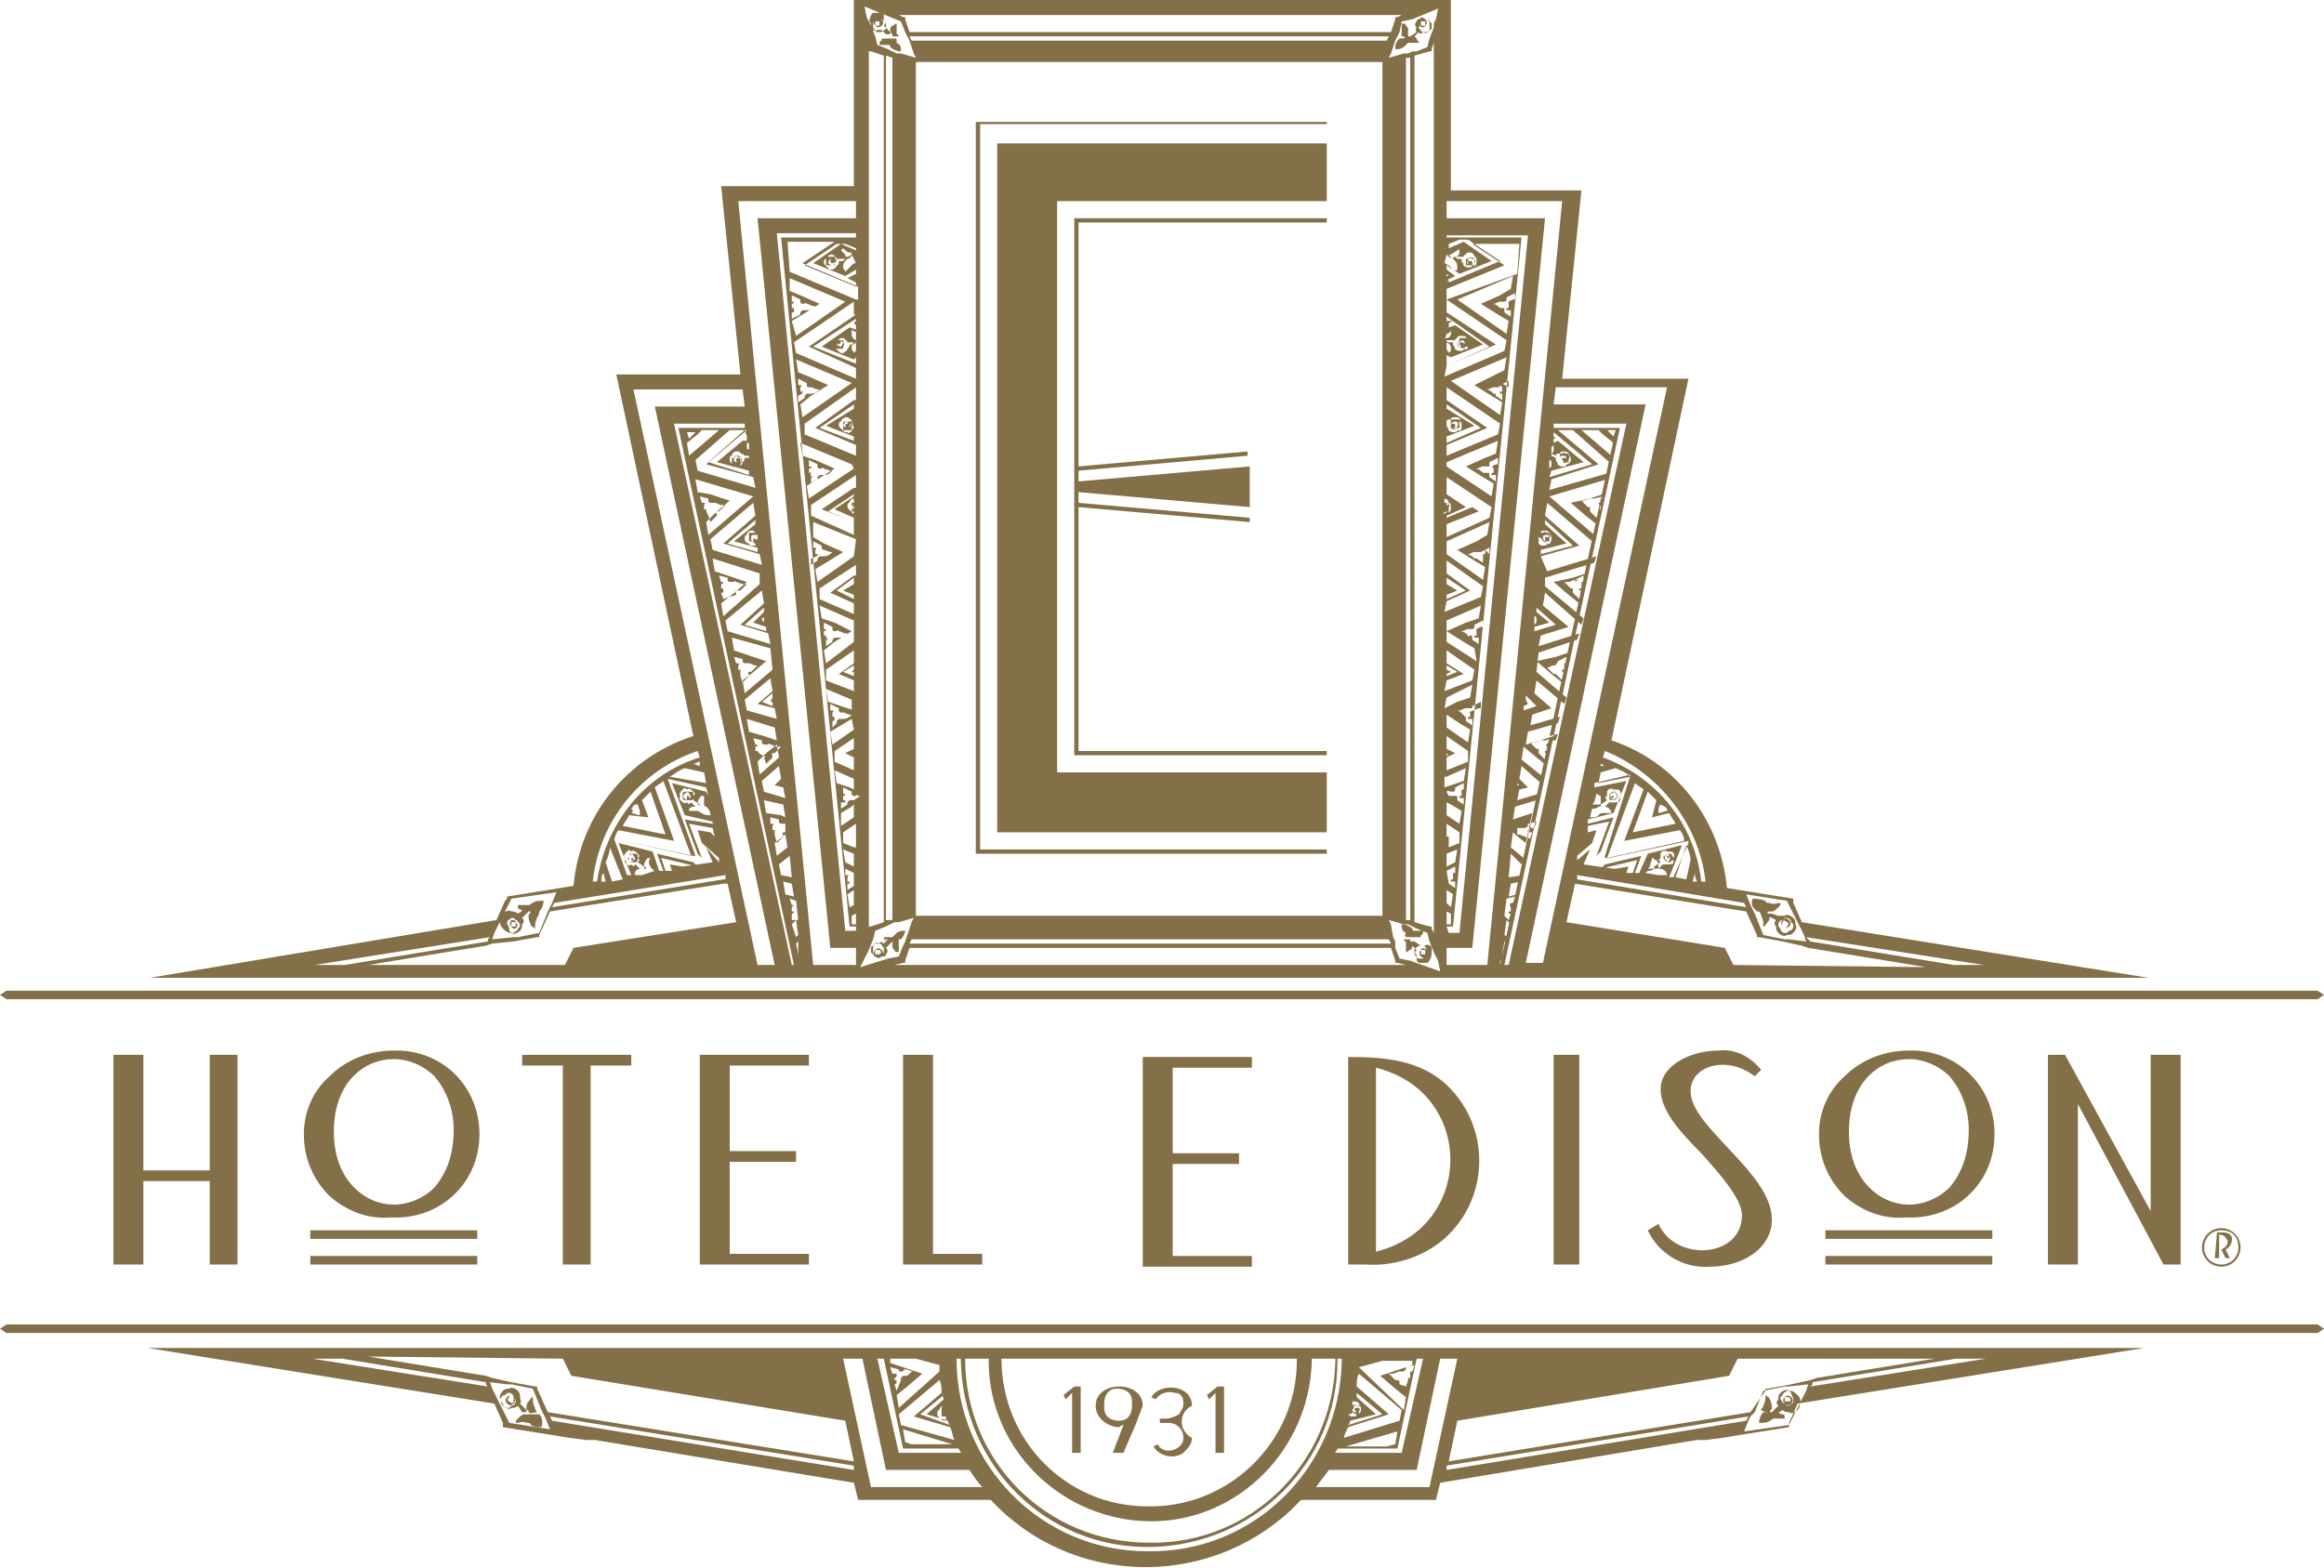 <svg xmlns="http://www.w3.org/2000/svg" xmlns:xlink="http://www.w3.org/1999/xlink" version="1.1" id="Layer_1" x="0px" y="0px" viewBox="0 0 108.6 73.3" style="enable-background:new 0 0 108.6 73.3;" xml:space="preserve">
<style type="text/css">
	.st0{fill:#847048;}
</style>
<path id="logo_edison" class="st0" d="M49.4,9.4H62V6.7H46.6v32.2H62v-2.8H49.4V9.4z M45.8,5.8H62V5.7H45.6v34.2H62v-0.2H45.8V5.8  L45.8,5.8z M50.2,35.3H62v-0.2H50.4V23.7l8,0.7v-0.2l-8-0.7V23l8,0.7v-1.9l-8,0.7V22l7.9-0.7v-0.2l-7.9,0.7V10.4H62v-0.2H50.2  L50.2,35.3L50.2,35.3z M23.9,43.6C23.9,43.6,24,43.6,23.9,43.6C24,43.6,24,43.6,23.9,43.6c0.1,0.1,0.3,0,0.4-0.1  c0.1-0.1,0.1-0.2,0.1-0.3c0,0,0,0,0,0l0,0c0.1-0.1,0.1-0.2,0-0.3l0.3-0.3c0,0,0-0.1,0-0.1h0h0c-0.1,0-0.1,0-0.2,0h0l-0.3,0.2  c-0.1-0.1-0.2-0.1-0.3-0.1l0,0c0,0,0,0,0,0c-0.1-0.1-0.3,0-0.4,0.1c-0.1,0.1-0.1,0.2-0.1,0.3c0,0,0,0,0,0c0,0,0,0,0,0  c-0.1,0.1,0,0.3,0.1,0.4C23.7,43.6,23.8,43.6,23.9,43.6 M23.7,43.2C23.7,43.2,23.7,43.2,23.7,43.2c0-0.1,0-0.1,0-0.1  c0-0.1,0.1-0.1,0.2-0.2c0,0,0,0,0.1,0c0,0,0,0,0.1,0.1c0.1,0,0.1,0.1,0.2,0.2c0,0,0,0.1,0,0.1c0,0,0,0-0.1,0.1  c0,0.1-0.1,0.1-0.2,0.2c0,0-0.1,0-0.1,0c0,0,0,0-0.1-0.1C23.8,43.4,23.8,43.3,23.7,43.2 M24.1,43.4c0.1-0.1,0.1-0.2,0-0.3  c0,0,0,0,0,0C24.1,43,24,43,23.9,43c-0.1,0.1-0.1,0.2,0,0.3c0,0,0,0,0,0C23.9,43.4,24,43.4,24.1,43.4 M23.9,43.1c0.1,0,0.1,0,0.2,0  l0,0c0,0.1,0,0.1,0,0.2c0,0,0,0,0,0c-0.1,0-0.1,0-0.2,0l0,0C23.9,43.2,23.9,43.1,23.9,43.1C23.9,43.1,23.9,43.1,23.9,43.1   M25.2,42.6c-0.1-0.1-0.2-0.1-0.4,0l0,0l0,0c0,0.1-0.1,0.1-0.1,0.2c0,0.1,0,0.2,0.1,0.4c0,0.1,0.1,0.1,0.2,0.2c0,0,0,0,0,0  c0,0,0,0,0,0c0-0.2,0-0.3,0.1-0.5C25.2,42.7,25.2,42.7,25.2,42.6L25.2,42.6L25.2,42.6z M24.6,42.6c0.1,0,0.1,0,0.2,0l0,0l0,0l0,0  c0.1,0,0.3,0,0.4,0l0,0l0,0l0,0l0,0l0,0c0.1-0.1,0.2-0.3,0.2-0.5v0c0,0,0,0,0,0l0,0h0c-0.2,0-0.4,0-0.5,0.1l0,0c0,0,0,0,0,0  c-0.1,0-0.1,0.1-0.2,0.1c-0.2,0-0.3,0-0.5,0h0h0c0,0.1,0,0.2,0.1,0.2C24.3,42.5,24.5,42.6,24.6,42.6 M82.8,42.7L82.8,42.7  c-0.1,0-0.1,0-0.2,0h0h0c0,0,0,0.1,0,0.1L83,43c-0.1,0.1-0.1,0.2,0,0.3l0,0c0,0,0,0,0,0c0,0.1,0,0.2,0.1,0.3  c0.1,0.1,0.3,0.2,0.4,0.1c0,0,0,0,0,0l0,0c0.1,0,0.2,0,0.3-0.1c0.1-0.1,0.2-0.3,0.1-0.4c0,0,0,0,0,0c0,0,0,0,0,0  c0-0.1,0-0.2-0.1-0.3c-0.1-0.1-0.3-0.2-0.4-0.1c0,0,0,0,0,0l0,0c-0.1,0-0.2,0-0.3,0L82.8,42.7z M83.1,43.2c0-0.1,0.1-0.2,0.2-0.2  c0,0,0,0,0.1-0.1c0,0,0,0,0.1,0c0.1,0,0.2,0.1,0.2,0.2c0,0,0,0,0.1,0.1c0,0,0,0,0,0.1c0,0.1-0.1,0.2-0.2,0.2c0,0,0,0-0.1,0.1  c0,0,0,0-0.1,0c-0.1,0-0.2-0.1-0.2-0.2C83.1,43.3,83.1,43.3,83.1,43.2C83.1,43.2,83.1,43.2,83.1,43.2 M83.6,43.3  c0.1-0.1,0.1-0.2,0-0.3c0,0,0,0,0,0c-0.1-0.1-0.2-0.1-0.3,0c-0.1,0.1-0.1,0.2,0,0.3c0,0,0,0,0,0C83.4,43.4,83.5,43.4,83.6,43.3   M83.3,43.1c0-0.1,0.1-0.1,0.2,0c0.1,0,0.1,0.1,0,0.2c0,0,0,0,0,0c0,0.1-0.1,0.1-0.2,0C83.3,43.3,83.2,43.2,83.3,43.1  C83.3,43.1,83.3,43.1,83.3,43.1 M82.6,42.6L82.6,42.6L82.6,42.6c-0.1-0.1-0.3,0-0.4,0l0,0l0,0c0,0,0.1,0.1,0.1,0.2  c0.1,0.2,0.1,0.3,0.1,0.5c0,0,0,0,0,0s0,0,0,0c0.1,0,0.1-0.1,0.2-0.2c0.1-0.1,0.1-0.2,0.1-0.4C82.6,42.8,82.6,42.7,82.6,42.6   M82.1,42.6L82.1,42.6L82.1,42.6L82.1,42.6L82.1,42.6c0.2,0,0.3,0,0.5,0l0,0l0,0l0,0c0.1,0,0.1,0,0.2,0c0.1,0,0.2-0.1,0.3-0.2  c0.1-0.1,0.1-0.1,0.1-0.2h0c0,0,0,0,0,0c-0.2,0-0.3,0.1-0.5,0c-0.1,0-0.2,0-0.2-0.1c0,0,0,0,0,0l0,0C82.2,42,82,42,81.9,42h0l0,0  c0,0,0,0,0,0v0C81.8,42.3,81.9,42.4,82.1,42.6L82.1,42.6z M24.4,66L24.4,66c0.1,0,0.1,0,0.2,0h0h0c0,0,0-0.1,0-0.1l-0.3-0.3  c0.1-0.1,0-0.2,0-0.3c0,0,0,0,0,0s0,0,0,0c0-0.1,0-0.2-0.1-0.3c-0.1-0.1-0.3-0.2-0.4-0.1c0,0,0,0,0,0s0,0,0,0c-0.1,0-0.2,0-0.3,0.1  c-0.1,0.1-0.2,0.3-0.1,0.4l0,0c0,0,0,0,0,0c0,0.1,0,0.2,0.1,0.3c0.1,0.1,0.3,0.2,0.4,0.1c0,0,0,0,0,0l0,0c0.1,0,0.2,0,0.3-0.1  L24.4,66z M24.1,65.5c0,0.1-0.1,0.2-0.2,0.2c0,0,0,0-0.1,0.1c0,0,0,0-0.1,0c-0.1,0-0.2-0.1-0.2-0.2c0,0,0,0-0.1-0.1c0,0,0,0,0-0.1  c0-0.1,0.1-0.2,0.2-0.2c0,0,0,0,0.1-0.1c0,0,0,0,0.1,0c0.1,0,0.2,0.1,0.2,0.2C24.1,65.4,24.1,65.4,24.1,65.5  C24.2,65.4,24.1,65.4,24.1,65.5 M23.7,65.3c-0.1,0.1-0.1,0.2,0,0.3c0,0,0,0,0,0c0.1,0.1,0.2,0.1,0.3,0c0.1-0.1,0.1-0.2,0-0.3  c0,0,0,0,0,0C23.9,65.2,23.8,65.2,23.7,65.3 M24,65.5c0,0.1-0.1,0.1-0.2,0c-0.1,0-0.1-0.1,0-0.2c0,0,0,0,0,0c0-0.1,0.1-0.1,0.2,0  l0,0C24,65.4,24,65.4,24,65.5C24,65.5,24,65.5,24,65.5 M24.7,66L24.7,66L24.7,66c0.1,0.1,0.3,0,0.4,0l0,0l0,0c0,0-0.1-0.1-0.1-0.2  c-0.1-0.2-0.1-0.3-0.1-0.5c0,0,0,0,0,0s0,0,0,0c-0.1,0-0.1,0.1-0.2,0.2c-0.1,0.1-0.1,0.2-0.1,0.4C24.7,65.9,24.7,65.9,24.7,66   M25.2,66.1L25.2,66.1L25.2,66.1L25.2,66.1L25.2,66.1c-0.2,0-0.3,0-0.5,0l0,0l0,0l0,0c-0.1,0-0.1,0-0.2,0c-0.1,0-0.2,0.1-0.3,0.2  c-0.1,0.1-0.1,0.1-0.1,0.2h0h0c0.2,0,0.3-0.1,0.5,0c0.1,0,0.2,0,0.2,0.1c0,0,0,0,0,0l0,0c0.2,0.1,0.3,0.1,0.5,0.1h0l0,0c0,0,0,0,0,0  v0C25.4,66.4,25.3,66.2,25.2,66.1L25.2,66.1z M83.6,65C83.6,65,83.6,65,83.6,65C83.6,65,83.6,65,83.6,65c-0.1-0.1-0.3,0-0.4,0.1  c-0.1,0.1-0.1,0.2-0.1,0.3c0,0,0,0,0,0c0,0,0,0,0,0c-0.1,0.1-0.1,0.2,0,0.3l-0.3,0.3c0,0,0,0.1,0,0.1h0c0,0,0,0,0,0  c0.1,0,0.1,0,0.2,0h0l0.3-0.2c0.1,0.1,0.2,0.1,0.3,0.1c0,0,0,0,0,0c0,0,0,0,0,0c0.1,0.1,0.3,0,0.4-0.1c0.1-0.1,0.1-0.2,0.1-0.3  c0,0,0,0,0,0c0,0,0,0,0,0c0.1-0.1,0-0.3-0.1-0.4C83.8,65,83.7,65,83.6,65 M83.8,65.4C83.8,65.4,83.8,65.5,83.8,65.4  c0,0.1,0,0.1,0,0.1c0,0.1-0.1,0.1-0.2,0.2c0,0-0.1,0-0.1,0c0,0,0,0-0.1-0.1c-0.1,0-0.1-0.1-0.2-0.2c0,0,0-0.1,0-0.1c0,0,0,0,0.1-0.1  c0-0.1,0.1-0.1,0.2-0.2c0,0,0.1,0,0.1,0c0,0,0,0,0.1,0.1C83.7,65.2,83.8,65.3,83.8,65.4 M83.4,65.3c-0.1,0.1-0.1,0.2,0,0.3  c0,0,0,0,0,0c0.1,0.1,0.2,0.1,0.3,0c0.1-0.1,0.1-0.2,0-0.3c0,0,0,0,0,0C83.6,65.2,83.5,65.2,83.4,65.3 M83.6,65.5  c-0.1,0-0.1,0-0.2,0c0-0.1,0-0.1,0-0.2c0.1,0,0.1,0,0.2,0c0,0,0,0,0,0C83.7,65.4,83.7,65.5,83.6,65.5C83.6,65.5,83.6,65.5,83.6,65.5   M82.7,66L82.7,66L82.7,66c0-0.1,0.1-0.1,0.1-0.2c0-0.1,0-0.2-0.1-0.4c0-0.1-0.1-0.1-0.2-0.2v0c0,0,0,0,0,0c0,0.2,0,0.3-0.1,0.5  c0,0.1-0.1,0.1-0.1,0.2l0,0C82.4,66,82.6,66,82.7,66 M83,66c-0.1,0-0.1,0-0.2,0l0,0l0,0h0c-0.1,0-0.3,0-0.4,0l0,0c0,0,0,0,0,0l0,0  l0,0l0,0c-0.1,0.1-0.2,0.3-0.2,0.5v0c0,0,0,0,0,0l0,0h0c0.2,0,0.4,0,0.5-0.1l0,0c0,0,0,0,0,0c0.1,0,0.1-0.1,0.2-0.1  c0.2,0,0.3,0,0.5,0h0h0c0-0.1,0-0.2-0.1-0.2C83.2,66.1,83.1,66,83,66 M65.9,1.7C65.9,1.7,65.9,1.7,65.9,1.7c0.1,0,0.1,0,0.2,0h0h0  l0.2-0.2l0,0c0,0.1,0.1,0.1,0.2,0c0,0,0,0,0,0c0,0,0,0,0,0c0.1,0.1,0.3,0,0.3-0.1c0,0,0,0,0,0c0-0.1,0-0.1,0-0.2l0,0c0,0,0,0,0,0  l0,0l0,0c0-0.1,0-0.1,0-0.2c0,0-0.1-0.1-0.1-0.1c0,0-0.1,0-0.1,0c0,0-0.1,0-0.1,0c0,0,0,0,0,0c0,0,0,0,0,0c0,0,0,0,0,0l0,0  c-0.1,0-0.1,0-0.2,0c-0.1,0-0.1,0.1-0.1,0.1c-0.1,0.1-0.1,0.2,0,0.3l0,0c0,0,0,0,0,0c-0.1,0.1,0,0.2,0,0.2L65.9,1.7L65.9,1.7  C65.9,1.7,65.8,1.7,65.9,1.7L65.9,1.7z M66.3,1.1c0-0.1,0.1-0.1,0.2-0.2c0,0,0,0,0.1,0c0,0,0,0,0.1,0c0.1,0,0.1,0.1,0.2,0.2  c0,0,0,0,0,0.1c0,0,0,0,0,0.1c0,0.1-0.1,0.1-0.2,0.2c0,0,0,0-0.1,0c0,0,0,0-0.1,0c-0.1,0-0.1-0.1-0.2-0.2  C66.3,1.1,66.3,1.1,66.3,1.1C66.2,1.1,66.3,1.1,66.3,1.1 M66.6,1.2c0.1-0.1,0.1-0.2,0-0.3c0,0,0,0,0,0c-0.1-0.1-0.2-0.1-0.3,0  c-0.1,0.1-0.1,0.2,0,0.3c0,0,0,0,0,0C66.4,1.3,66.6,1.3,66.6,1.2 M66.4,1c0,0,0.1,0,0.2,0c0,0,0,0,0,0c0,0,0,0.1,0,0.2c0,0,0,0,0,0  c0,0-0.1,0-0.2,0C66.4,1.2,66.4,1.1,66.4,1C66.4,1,66.4,1,66.4,1 M42,43.9c-0.1,0-0.2,0-0.3,0l0,0l0,0c0,0,0,0.1,0,0.1  c0,0,0,0.1,0,0.1c0,0,0,0.1,0,0.1c0,0.1,0,0.1,0.1,0.2c0,0.1,0.1,0.1,0.2,0.1v0c0-0.1,0-0.2,0-0.3c0-0.1,0-0.1,0-0.2c0,0,0,0,0,0  C42,43.9,42,43.9,42,43.9L42,43.9L42,43.9z M41.7,1.6C41.7,1.6,41.7,1.7,41.7,1.6l0,0.1l0,0c0.1,0,0.2,0,0.3,0l0,0l0,0  c0,0,0-0.1-0.1-0.1c0,0,0,0,0,0c0-0.1,0-0.1,0-0.2c0-0.1,0-0.2,0-0.3v0c-0.1,0-0.1,0.1-0.2,0.1c-0.1,0.1-0.1,0.1-0.1,0.2  C41.6,1.5,41.6,1.5,41.7,1.6C41.7,1.6,41.7,1.6,41.7,1.6 M41.2,1.2c0.1-0.1,0.1-0.2,0-0.3c0,0,0,0,0,0c-0.1-0.1-0.2-0.1-0.3,0  c-0.1,0.1-0.1,0.2,0,0.3c0,0,0,0,0,0C41,1.3,41.1,1.3,41.2,1.2 M40.9,1c0,0,0.1,0,0.2,0c0,0,0,0.1,0,0.2c0,0,0,0,0,0  c0,0-0.1,0-0.2,0C40.9,1.1,40.9,1.1,40.9,1C40.9,1,40.9,1,40.9,1 M65.4,1.8L65.4,1.8L65.4,1.8L65.4,1.8c-0.2,0.2-0.2,0.3-0.2,0.5v0  c0,0,0,0,0,0c0,0,0,0,0,0h0c0.2,0,0.3,0,0.5-0.2l0,0c0,0,0,0,0,0c0,0,0,0,0,0c0,0,0.1-0.1,0.1-0.1c0,0,0,0,0.1,0c0.1,0,0.1,0,0.2,0  c0.1,0,0.2,0,0.2,0h0c0-0.1-0.1-0.1-0.1-0.2c0,0-0.1-0.1-0.1-0.1c-0.1,0-0.1,0-0.2,0c0,0,0,0,0,0c-0.1,0-0.1,0-0.2,0l0,0l0,0l0,0  c0,0,0,0-0.1,0C65.7,1.8,65.6,1.8,65.4,1.8L65.4,1.8L65.4,1.8L65.4,1.8 M65.5,1.7c0.1,0,0.2,0,0.3,0l0,0l0,0c0,0,0-0.1,0-0.1  c0,0,0-0.1,0-0.1c0,0,0-0.1,0-0.1c0-0.1,0-0.1-0.1-0.2c0-0.1-0.1-0.1-0.2-0.1v0c0,0.1,0,0.2,0,0.3c0,0.1,0,0.1,0,0.2c0,0,0,0,0,0  C65.5,1.7,65.5,1.7,65.5,1.7L65.5,1.7L65.5,1.7z M41.8,1.8C41.8,1.8,41.7,1.8,41.8,1.8L41.8,1.8L41.8,1.8l-0.1,0c0,0-0.1,0-0.2,0  c0,0,0,0,0,0c-0.1,0-0.1,0-0.2,0c-0.1,0-0.1,0-0.1,0.1c-0.1,0-0.1,0.1-0.1,0.2h0c0.1,0,0.2,0,0.2,0c0.1,0,0.1,0,0.2,0c0,0,0,0,0,0  c0.1,0,0.1,0,0.1,0.1c0,0,0,0,0,0c0,0,0,0,0,0l0,0c0.1,0.1,0.3,0.2,0.5,0.2h0c0,0,0,0,0,0c0,0,0,0,0,0v0c0-0.2,0-0.3-0.2-0.4l0,0  l0,0l0,0h0l0,0h0C41.9,1.8,41.9,1.8,41.8,1.8 M40.9,44.4c-0.1,0.1-0.1,0.2,0,0.3c0,0,0,0,0,0c0.1,0.1,0.2,0.1,0.3,0  c0.1-0.1,0.1-0.2,0-0.3c0,0,0,0,0,0C41.1,44.3,41,44.3,40.9,44.4 M41.1,44.6c0,0-0.1,0-0.2,0c0,0,0-0.1,0-0.2c0,0,0,0,0,0  c0,0,0.1,0,0.2,0c0,0,0,0,0,0C41.2,44.5,41.2,44.5,41.1,44.6C41.1,44.6,41.1,44.6,41.1,44.6 M66.9,44.5c0-0.1,0-0.1,0-0.2  c0,0,0,0,0,0c0-0.1-0.2-0.2-0.3-0.1c0,0,0,0,0,0c0,0,0,0,0,0c-0.1,0-0.2,0-0.2,0l0,0L66.1,44h0h0c-0.1,0-0.1,0-0.2,0c0,0,0,0,0,0  l0,0c0,0,0,0.1,0,0.1l0,0l0.3,0.3c-0.1,0.1-0.1,0.2,0,0.2c0,0,0,0,0,0l0,0c0,0.1,0,0.2,0,0.3c0,0,0.1,0.1,0.1,0.1c0.1,0,0.1,0,0.2,0  l0,0c0,0,0,0,0,0s0,0,0,0c0,0,0,0,0,0c0,0,0.1,0,0.1,0c0,0,0.1,0,0.1,0c0,0,0.1-0.1,0.1-0.1C66.9,44.7,66.9,44.6,66.9,44.5  L66.9,44.5L66.9,44.5C66.9,44.5,66.9,44.5,66.9,44.5L66.9,44.5z M66.7,44.6c0,0.1-0.1,0.1-0.2,0.2c0,0,0,0-0.1,0c0,0,0,0-0.1,0  c-0.1,0-0.1-0.1-0.2-0.2c0,0,0,0,0-0.1c0,0,0,0,0-0.1c0-0.1,0.1-0.1,0.2-0.2c0,0,0,0,0.1,0c0,0,0,0,0.1,0c0.1,0,0.1,0.1,0.2,0.2  C66.7,44.5,66.7,44.5,66.7,44.6C66.7,44.5,66.7,44.5,66.7,44.6 M41.3,43.9c0.1,0,0.1,0,0.2,0c0,0,0,0,0,0c0.1,0,0.1,0,0.2,0l0,0l0,0  l0,0c0,0,0,0,0.1,0c0.1,0,0.2,0,0.3,0h0l0,0c0,0,0,0,0,0l0,0l0,0l0,0c0.1-0.1,0.2-0.3,0.2-0.4v0c0,0,0,0,0,0c0,0,0,0,0,0h0  c-0.2,0-0.3,0-0.5,0.2l0,0c0,0,0,0,0,0c0,0,0,0,0,0c0,0-0.1,0.1-0.1,0.1c0,0,0,0,0,0c-0.1,0-0.1,0-0.2,0c-0.1,0-0.2,0-0.2,0h0  c0,0.1,0.1,0.1,0.1,0.2C41.2,43.8,41.3,43.9,41.3,43.9 M66.4,44.4c-0.1,0.1-0.1,0.2,0,0.3c0,0,0,0,0,0c0.1,0.1,0.2,0.1,0.3,0  c0.1-0.1,0.1-0.2,0-0.3c0,0,0,0,0,0C66.6,44.3,66.4,44.3,66.4,44.4 M66.6,44.6c0,0-0.1,0-0.2,0c0,0,0-0.1,0-0.2c0,0,0,0,0,0  c0,0,0.1,0,0.2,0c0,0,0,0,0,0C66.6,44.5,66.6,44.5,66.6,44.6C66.6,44.6,66.6,44.6,66.6,44.6 M70,45.7h30.4l-16.2-2.6l-0.4-0.9l0-0.1  l0-0.1l-2.5-0.4l-0.6-0.1c-0.3-3.2-2.4-5.9-5.4-6.9l3.6-16.9h-5.9l0.9-8.8h-6.1V0H39.9v8.7h-6.2l0.9,8.8h-5.8l3.6,16.9  c-3.1,1-5.3,3.7-5.6,7l-0.6,0.1l-2.5,0.4l0,0.1l-0.1,0.1l-0.4,0.9L7,45.7L70,45.7L70,45.7z M41.8,45.1l0.4-0.1l0.1,0l0-0.1l0.2-0.6  H65l0.2,0.6l0,0.1l0.1,0l0.4,0.1H41.8L41.8,45.1z M42.8,2.9h21.8v39.9H42.8L42.8,2.9L42.8,2.9z M42.6,1.9l-0.1-0.2h22.4l-0.1,0.2  H42.6L42.6,1.9z M64.9,43.9l0.1,0.2H42.5l0.1-0.2H64.9L64.9,43.9z M65.9,44.9l-0.5-0.1l-0.2-0.5L65.2,44l-0.1-0.2L65,43.2L64.9,43  l0,0l0.7,0.2l0.2,0h0l0.2,0.1l0.2,0.1l0.5,0.2l0.1,0.4l0.2,0.5l0.1,0.2l0.1,0.2l0.1,0.5L65.9,44.9z M65.7,43V2.7l0.1,0l0.1,0V43  l-0.1,0L65.7,43z M66.1,43.1V2.6l0.7-0.2l0.1,0l0-0.1L67,2v41.6l-0.1-0.2l0-0.1l-0.1,0L66.1,43.1z M70.1,45.1l0-0.2l0.1,0l0.1-0.3  l-0.1,0l0.1-0.6l0.1,0.1l0.1-0.3l-0.2-0.1l0.1-0.7l0.2,0.2l0.3-1.4l-0.4,0.1l0.1-0.6l0.5-0.1l0.1-0.3L70.5,41l0.1-1.1l0.5,0.5l0,0  l0.1-0.3l0,0l-0.6-0.5l0.1-0.7l0.1,0.1l0.5,0.4l0.3-1.4l-0.6,0.2l-0.3,0.1l0.1-0.6v0l1-0.3l0.1-0.3l-1,0.3l0.1-0.5l0.4-0.1L71,36.4  l0.1-0.6l0.9,0.8l0.1-0.3l-1-0.8l0.1-0.6l0.6,0.5l0.5,0.4l0.3-1.4l-0.6,0.2l-0.7,0.2l0.1-0.6l1.4-0.4l0.1-0.3l-1.4,0.4l0,0.1  l0.1-0.6l0.9-0.3l-0.8-0.7l0.1-0.6l1.3,1.1l0.1-0.3l0,0l-1.4-1.2l0.1-0.9l1.8-0.6l0.1-0.3l-1.9,0.6l0.1-0.5l1.3-0.4l-1.2-1l0.1-0.6  l1.7,1.5l0.1-0.3l-1.8-1.5l0-0.4l2.3-0.7l0.1-0.3l-2.3,0.7L72,26l1.8-0.5l-1.6-1.4l0.1-0.6l2.1,1.8l0.1-0.3l-2.1-1.8l2.7-0.8l0,0  l0.1-0.3l-2.8,0.8l0.1-0.5l2.2-0.7l-1.9-1.6h0.7l1.7,1.5l0.1-0.3l-1.4-1.2h0.8l0.2,0.2l0.5,0.4l0.1-0.6l0,0L70.1,45.1L70.1,45.1  L70.1,45.1z M70.6,42.4C70.6,42.4,70.7,42.4,70.6,42.4l0,0.2c0,0,0,0,0,0c0,0-0.1,0-0.1,0c0,0,0,0.1,0,0.1c0,0,0,0,0,0  c0,0,0,0,0.1,0c0,0,0,0,0,0L70.5,43l-0.2-0.2l0.1-0.8l0.4-0.1l-0.1,0.3c0,0,0,0,0,0h0c0,0-0.1,0-0.1,0  C70.5,42.3,70.6,42.4,70.6,42.4C70.6,42.4,70.6,42.4,70.6,42.4 M71.5,38.6L71.5,38.6l0,0.2l0,0l0,0h0c0,0,0,0-0.1,0c0,0,0,0,0,0l0,0  c0,0,0,0,0,0c0,0,0,0,0,0.1c0,0,0,0,0.1,0c0,0,0,0,0.1,0c0,0,0,0,0,0l-0.1,0.3L71,39c0,0,0,0,0,0v0c0,0,0,0,0,0c0,0,0,0,0,0  c0,0,0,0,0,0c0,0,0,0,0,0c0,0,0,0,0,0c0,0,0,0,0,0c0,0,0,0,0,0c0,0,0,0,0,0c0,0,0,0,0,0c0,0-0.1,0-0.1,0c0,0,0,0,0,0l0-0.3l0.1,0  c0.1,0,0,0,0.1,0c0,0,0,0,0.1,0c0.1,0,0.1,0,0.2-0.1c0,0,0,0,0-0.1c0,0,0,0,0,0l0.4-0.1l-0.1,0.3c0,0,0,0,0,0c0,0,0,0,0,0  c0,0,0,0,0,0c0,0-0.1,0-0.1,0C71.4,38.6,71.4,38.6,71.5,38.6C71.4,38.6,71.4,38.7,71.5,38.6 M70.9,36.7l0-0.1l0.1,0.1L70.9,36.7z   M72.3,34.9C72.3,34.9,72.3,34.9,72.3,34.9l0,0.2h0c0,0-0.1,0-0.1,0c0,0,0,0.1,0,0.1c0,0,0,0,0,0c0,0,0,0,0.1,0c0,0,0,0,0,0  l-0.1,0.3l-0.3-0.3c0,0,0,0,0,0c0,0,0,0,0-0.1c0-0.1,0-0.1,0-0.1c0,0,0,0,0,0c0,0,0,0,0,0c0,0-0.1,0-0.1,0c-0.1-0.1-0.2-0.2-0.3-0.3  c0,0,0,0,0,0c0,0,0,0,0.1,0l0.1,0l0.3-0.1c0.1,0,0,0,0.1,0c0,0,0,0,0.1,0c0.1,0,0.1,0,0.2-0.1c0,0,0,0,0-0.1c0,0,0,0,0,0l0.4-0.1  l-0.1,0.3c0,0,0,0,0,0c0,0,0,0,0,0c0,0-0.1,0-0.1,0C72.2,34.8,72.2,34.8,72.3,34.9C72.2,34.9,72.2,34.9,72.3,34.9 M71.3,32.7l0-0.2  l0.5,0.5l-0.6,0.2l0,0l0-0.2l0.2-0.1L71.3,32.7z M72.4,29.1l-0.6-0.5l0-0.2l0.9,0.8l-1,0.3l0-0.2L72.4,29.1z M71.7,29.2l0-0.4h0  c0.1,0,0.1,0.1,0.1,0.2C71.8,29.1,71.8,29.1,71.7,29.2 M72.1,25.3c0.1,0,0.1,0.1,0.2,0c0,0,0.1,0,0.1,0c0,0,0,0,0-0.1  c0-0.1,0.1-0.1,0-0.2c0,0,0,0,0-0.1c0,0,0,0-0.1,0c-0.1,0-0.1-0.1-0.2,0c0,0,0,0-0.1,0c0,0,0,0,0,0.1c0,0,0,0,0,0.1l0-0.2v0l0,0  c0,0,0,0,0,0c0-0.1,0.1-0.1,0.2-0.1c0.1,0,0.3,0.1,0.2,0.2c0,0,0,0,0,0c0,0,0,0,0,0c0.1,0,0.1,0.1,0.1,0.2c0,0.1-0.1,0.3-0.2,0.2  l0,0c0,0,0,0,0,0c0,0.1-0.1,0.1-0.2,0.1c-0.1,0-0.1,0-0.2-0.1l0-0.3C72.1,25.2,72.1,25.2,72.1,25.3C72.1,25.3,72.1,25.3,72.1,25.3  C72.1,25.3,72.1,25.3,72.1,25.3 M72.1,25.1c0-0.1,0.1-0.1,0.2-0.1c0.1,0,0.1,0.1,0.1,0.2s-0.1,0.1-0.2,0.1  C72.2,25.3,72.1,25.2,72.1,25.1L72.1,25.1 M73.2,25.4l-1-0.9l0-0.2l1.3,1.2L72,25.9l0-0.2L73.2,25.4z M72.7,21.3  c0-0.1,0.1-0.1,0.2-0.1c0,0,0,0,0,0c0,0,0,0,0,0c0-0.1,0.1-0.1,0.2-0.1c0.1,0,0.3,0.1,0.2,0.2c0,0,0,0,0,0c0,0,0,0,0,0  c0.1,0,0.1,0.1,0.1,0.2c0,0.1-0.1,0.2-0.2,0.2c0,0,0,0,0,0c0,0,0,0,0,0c0,0.1-0.1,0.1-0.2,0.1c-0.1,0-0.3-0.1-0.2-0.2c0,0,0,0,0,0  c0,0,0,0,0,0c-0.1,0-0.1-0.1-0.1-0.2l-0.2-0.1c0,0,0,0,0,0c0,0,0,0,0,0l0-0.1L72.7,21.3z M72.5,21.2l0-0.3c0,0,0.1-0.1,0.1-0.1l0,0  l0,0c0,0.1,0,0.1,0,0.2C72.6,21.1,72.6,21.1,72.5,21.2L72.5,21.2 M72.5,21.7c0,0.1,0,0.1-0.1,0.2c0,0,0,0,0,0c0,0,0,0,0,0l0,0l0-0.4  C72.5,21.5,72.5,21.6,72.5,21.7 M72.5,22l1.5-0.4l-1.2-1l-0.2,0.1l0-0.2l0.1,0l-0.1-0.1l0-0.2l1.8,1.5l-2,0.6L72.5,22L72.5,22z   M75.1,20.1h0.3c0,0,0,0,0,0c0,0,0,0,0,0c0,0,0,0,0.1,0v0l-0.1,0.3l-0.3-0.3c0,0,0,0,0,0C75.1,20.2,75.1,20.2,75.1,20.1  C75.1,20.2,75.1,20.1,75.1,20.1L75.1,20.1L75.1,20.1z M70.3,45.1l5.4-25.1l-3.1,0l0-0.2h0.1H76l-5.5,25.3L70.3,45.1L70.3,45.1z   M81,45.1l-0.4-0.8l-7.4-1.2l0.4-1.8l8,1.3l0.5,1.1l0,0.1l0.1,0l1.1,0.2l0.9,0.2l0.3,0.1l5.5,0.9L81,45.1L81,45.1z M92.7,45.1h-1.4  L84.6,44l-0.1-0.1l-0.1-0.1L92.7,45.1z M83.5,42.1l0.8,1.6l0.1,0.3l0,0l-0.8-0.1l-0.2,0l-1-0.2l-0.4-1l-0.1-0.2l-0.1-0.2l-0.2-0.5  L83.5,42.1z M81.5,42.2l0.1,0.2l-7.9-1.3l0-0.2L81.5,42.2z M74.2,38.9L74.2,38.9l0-0.3l1-0.2l-0.6,1.6l0.2-0.2l0.6-1.6l-1.2,0.3  l0-0.2l1.2-0.3l0.6-1.5l-1.5,0.3l0-0.2l1.7-0.4c0,0,0,0,0,0L75,40l0,0.1l0,0l0,0l0.2,0l3.7-0.8c0,0,0,0.1,0,0.1L78.2,41L78,41  l0.6-1.5l-1.6,0.4l-0.4,0.9l-0.2,0l0.3-0.8l-1.7,0.4l-0.2,0.2l1.7-0.4l-0.2,0.6l-0.3,0l0.1-0.3l-0.6,0.1l-0.1,0l-1.4-0.2l0,0  l0.3-0.7l-0.6,0.5l0-0.2l0.7-0.6l0.2-0.6L74.2,38.9z M75.1,37.2C75.1,37.2,75.1,37.2,75.1,37.2L75.1,37.2c0-0.1,0-0.2,0-0.2  c0-0.1,0.2-0.2,0.3-0.1c0,0,0,0,0,0c0,0,0,0,0,0c0.1,0,0.2,0,0.2,0c0.1,0,0.2,0.2,0.1,0.3l0,0c0,0,0,0,0,0c0,0.1,0,0.2,0,0.2  c0,0.1-0.2,0.1-0.3,0.1c0,0,0,0,0,0c0,0,0,0,0,0c-0.1,0-0.1,0-0.2,0L75,37.7h0c-0.1,0-0.1,0-0.2,0c0,0,0,0,0,0h0c0,0,0,0,0-0.1  l0.3-0.2C75,37.3,75,37.2,75.1,37.2 M74.8,37.5c0,0.1,0,0.1-0.1,0.1l0,0l0,0c-0.1,0-0.2,0-0.3,0l0,0c0,0,0.1-0.1,0.1-0.1  c0-0.1,0.1-0.3,0.1-0.4v0c0.1,0,0.1,0.1,0.2,0.1C74.8,37.3,74.8,37.4,74.8,37.5 M74.7,37.7L74.7,37.7L74.7,37.7c0.1,0,0.1,0,0.2,0  c0.1,0,0.2,0,0.3,0.1c0,0,0.1,0.1,0.1,0.2h0c0,0,0,0,0,0c-0.1,0-0.3,0-0.4,0c-0.1,0-0.1,0-0.2,0.1c0,0,0,0,0,0l0,0  c-0.1,0.1-0.2,0.1-0.4,0.1l0.1-0.4l0,0l0,0l0,0l0,0c0,0,0,0,0,0h0C74.5,37.8,74.6,37.8,74.7,37.7 M75.5,35.9  c0.2,0.1,0.5,0.2,0.7,0.4l-1.5,0.3l0.1-0.5L75.5,35.9z M74.8,35.8l0-0.1c0.1,0,0.1,0.1,0.2,0.1L74.8,35.8z M77.2,38.2L77.2,38.2  L78,38c0.1,0.2,0.2,0.3,0.3,0.5l-2,0.4l0.7-1.9c0.1,0.1,0.3,0.3,0.4,0.4L77.2,38.2z M77.6,37.6C77.6,37.5,77.6,37.6,77.6,37.6  L77.6,37.6c0.2,0.1,0.2,0.1,0.3,0.2c0,0,0,0.1,0,0.1c-0.1,0-0.3,0.1-0.4,0.1c0,0,0,0,0,0c0,0,0,0,0,0c0,0,0,0,0-0.1  C77.5,37.8,77.5,37.7,77.6,37.6 M75.9,39.3l2.6-0.5c0.1,0.1,0.2,0.3,0.2,0.5l-3.6,0.8l0,0l0,0l1.3-3.5c0.1,0.1,0.3,0.2,0.4,0.3  L75.9,39.3z M78.8,41.1L78.3,41l0.5-1.5c0.1,0.2,0.2,0.5,0.2,0.7L78.8,41.1z M79.2,40.8c0,0.1,0,0.2,0.1,0.4l-0.2,0L79.2,40.8z   M77.3,40.6L77.3,40.6L77.3,40.6c0.1,0,0.2,0,0.2,0c0.1,0,0.2,0,0.3,0.1c0,0,0.1,0.1,0.1,0.2h0c0,0,0,0,0,0c-0.1,0-0.3,0-0.4,0h0  l-0.6-0.1c0,0,0.1-0.1,0.1-0.1l0,0l0,0l0,0c0,0,0,0,0,0h0C77.1,40.7,77.2,40.7,77.3,40.6 M77,40.6c0,0,0.1-0.1,0.1-0.1  c0-0.1,0.1-0.3,0.1-0.4v0c0.1,0,0.1,0.1,0.2,0.1c0.1,0.1,0.1,0.2,0.1,0.3c0,0.1,0,0.1-0.1,0.1l0,0l0,0C77.2,40.6,77.1,40.6,77,40.6  L77,40.6z M77.7,40.4l-0.2,0.2h0c-0.1,0-0.1,0-0.2,0c0,0,0,0,0,0h0c0,0,0,0,0-0.1l0.3-0.2c-0.1-0.1-0.1-0.1,0-0.2l0,0c0,0,0,0,0,0  c0-0.1,0-0.2,0-0.2c0-0.1,0.2-0.2,0.3-0.1c0,0,0,0,0,0c0,0,0,0,0,0c0.1,0,0.2,0,0.2,0c0.1,0,0.2,0.2,0.1,0.3l0,0c0,0,0,0,0,0  c0,0.1,0,0.2,0,0.2c0,0.1-0.2,0.1-0.3,0.1c0,0,0,0,0,0c0,0,0,0,0,0C77.8,40.4,77.7,40.4,77.7,40.4 M79.7,41.2l-0.2,0  c-0.3-2.7-2.1-4.9-4.6-5.8l0.1-0.3C77.5,36.1,79.4,38.5,79.7,41.2 M77.9,18.1L72.1,45h-0.8l5.6-26.1h-4.2h-0.1l0.1-0.8L77.9,18.1  L77.9,18.1z M67.6,11.3h0.1H67.6L67.6,11.3z M67.6,11.9L67.6,11.9L67.6,11.9L67.6,11.9L67.6,11.9C67.7,11.9,67.7,11.9,67.6,11.9  L67.6,11.9c0.1,0.1,0.2,0.2,0.3,0.2l0,0l0,0c0,0,0.1,0.1,0.1,0.1c0.1,0.1,0.1,0.2,0.1,0.3c0,0.1,0,0.1-0.1,0.2c0,0,0,0,0,0  c0,0,0,0,0,0c-0.1-0.1-0.2-0.2-0.3-0.3c-0.1,0-0.1-0.1-0.2-0.1c0,0,0,0,0,0l0,0L67.6,11.9L67.6,11.9z M68.9,12  c0.1,0,0.1,0.1,0.1,0.2c0,0.1,0,0.3-0.2,0.2c0,0,0,0,0,0c0,0,0,0,0,0c0,0.1-0.1,0.1-0.2,0.1c-0.1,0-0.3-0.1-0.2-0.2c0,0,0,0,0,0h0  c-0.1,0-0.1-0.1-0.1-0.2l-0.2,0c0,0,0,0,0,0c0,0-0.1-0.1-0.1-0.1c0,0,0,0,0,0l0,0l0.1,0l0.3,0c0-0.1,0.1-0.1,0.1-0.1h0c0,0,0,0,0,0  c0-0.1,0.1-0.1,0.2-0.1C68.8,11.8,68.9,11.9,68.9,12C68.9,12,68.9,12,68.9,12L68.9,12L68.9,12z M68.2,11.8c0,0.1-0.1,0.2-0.2,0.2  c0,0-0.1,0-0.1,0.1l0,0l0,0c-0.1,0-0.1-0.1-0.2-0.2v0c0,0,0.1,0,0.1,0c0.1-0.1,0.2-0.1,0.3-0.2c0,0,0,0,0,0c0,0,0,0,0,0  C68.2,11.6,68.2,11.7,68.2,11.8 M67.6,12.8l0.1,0.1l-0.1,0V12.8L67.6,12.8z M67.6,13.1l0.4-0.2l-0.4-0.3v-0.2l0.6,0.4l1.5-0.6  l-1.3-0.9l-0.7,0.3v-0.2l0.5-0.2h0.4l1.5,1l-2.4,1V13.1L67.6,13.1z M67.6,13.5l2.7-1.1l-1.5-1l2.2,0l-0.1,1.4L67.6,14V13.5z   M70.5,14.2C70.6,14.2,70.6,14.2,70.5,14.2l0,0.2c0,0,0,0,0,0c0,0-0.1,0-0.1,0c0,0,0,0.1,0,0.1c0,0,0,0,0.1,0c0,0,0,0,0.1,0l0,0  l0,0.3l-0.3-0.2c0,0,0,0,0,0c0,0,0,0,0-0.1c0-0.1,0-0.1-0.1-0.1c0,0,0,0,0,0c0,0,0,0,0,0c0,0-0.1,0-0.1,0c-0.1-0.1-0.2-0.2-0.4-0.2  h0c0,0,0,0,0,0l0.1,0c0.1,0,0.2-0.1,0.3-0.1c0,0,0,0,0.1,0c0,0,0,0,0.1,0c0.1,0,0.1-0.1,0.1-0.1c0,0,0,0,0-0.1l0,0l0.4-0.2l0,0.3  c0,0,0,0,0,0c0,0,0,0,0,0c0,0-0.1,0-0.1,0C70.4,14.1,70.5,14.2,70.5,14.2C70.5,14.2,70.5,14.2,70.5,14.2 M70.1,13.8l-0.9,0.4l0,0  l0.8,0.5l0.5,0.3l-0.1,0.6l-2.3-1.6l2.6-1.1l-0.1,0.6L70.1,13.8z M67.6,15.6c0.1,0,0.2-0.1,0.2-0.2l0,0l0,0c0,0.1,0,0.1,0,0.2  c0,0.1-0.1,0.2-0.2,0.2c0,0-0.1,0-0.1,0.1L67.6,15.6L67.6,15.6z M67.6,15.9C67.6,15.9,67.6,15.9,67.6,15.9l0.4,0  c0-0.1,0.1-0.1,0.1-0.1h0v0c0-0.1,0.1-0.1,0.2-0.1c0.1,0,0.3,0,0.2,0.2c0,0,0,0,0,0c0,0,0,0,0,0c0.1,0,0.1,0.1,0.1,0.2  c0,0.1,0,0.3-0.2,0.2h0c0,0,0,0,0,0c0,0.1-0.1,0.1-0.2,0.1c-0.1,0-0.3-0.1-0.2-0.2c0,0,0,0,0,0c0,0,0,0,0,0c-0.1,0-0.1-0.1-0.1-0.2  l-0.2,0c0,0,0,0,0,0C67.7,16,67.6,16,67.6,15.9L67.6,15.9L67.6,15.9z M67.6,16C67.6,16,67.6,16,67.6,16c0.2,0.1,0.2,0.2,0.2,0.3  c0,0.1,0,0.1-0.1,0.2c0,0,0,0,0,0l0,0c0-0.1-0.1-0.1-0.1-0.2L67.6,16L67.6,16z M67.6,16.8L67.6,16.8L67.6,16.8v-0.2l0.2,0.1l1.5-0.6  l-1.3-0.9l-0.3,0.1v-0.2l0.2-0.1L67.6,15v-0.2l2,1.4l-2,0.9V16.8L67.6,16.8z M67.6,17.1l2.3-1l-2.3-1.5V14l2.8,1.9l-0.1,0.5  l-2.8,1.2L67.6,17.1L67.6,17.1z M70.1,18C70.1,18,70.1,18,70.1,18L70.1,18C70.2,18,70.2,18,70.1,18c0.1,0.1,0.1,0.1,0.1,0.1l0,0.2h0  c0,0,0,0,0,0c0,0-0.1,0-0.1,0c0,0,0,0.1,0,0.1l0,0c0,0,0,0,0,0c0,0,0,0,0,0c0,0,0,0,0.1,0c0,0,0,0,0,0l0,0l0,0.3l-0.3-0.2l0,0  c0,0,0,0,0,0c0,0,0,0,0,0c0,0,0,0,0,0l0,0c0,0,0,0,0,0l0,0c0,0,0,0,0-0.1l0,0c0,0,0,0-0.1,0h0c0,0,0,0,0,0c0,0,0,0,0,0c0,0,0,0,0,0  l0,0c0,0,0,0,0,0c-0.1-0.1-0.2-0.2-0.4-0.2c0,0,0,0,0,0c0,0,0,0,0,0c0,0,0,0,0.1,0c0.1,0,0.2-0.1,0.3-0.1c0,0,0,0,0.1,0  c0,0,0,0,0.1,0c0,0,0.1,0,0.1-0.1c0,0,0,0,0,0c0,0,0,0,0,0v0c0,0,0,0,0,0c0,0,0,0,0,0l0,0l0,0l0,0l0.4-0.2l0,0.3c0,0,0,0,0,0  c0,0,0,0,0,0c0,0,0,0,0,0h0h0C70.2,17.9,70.1,17.9,70.1,18C70.1,17.9,70.1,17.9,70.1,18C70.1,18,70.1,18,70.1,18 M69.7,17.6L68.9,18  l0.8,0.5l0.5,0.3l-0.1,0.6l-2.3-1.6l2.6-1.1l-0.1,0.6L69.7,17.6z M67.6,19.7L67.6,19.7c0-0.1,0.1-0.1,0.2-0.1h0v0  c0-0.1,0.1-0.1,0.2-0.1c0.1,0,0.3,0,0.2,0.2c0,0,0,0,0,0h0c0.1,0,0.1,0.1,0.1,0.2c0,0.1,0,0.3-0.2,0.2c0,0,0,0,0,0c0,0,0,0,0,0  c0,0.1-0.1,0.1-0.2,0.1c-0.1,0-0.3-0.1-0.2-0.2c0,0,0,0,0,0h0c-0.1,0-0.1-0.1-0.1-0.2l0,0L67.6,19.7L67.6,19.7z M67.6,20.4l1.3-0.5  l-1.3-0.8v-0.2l1.6,1.1l-1.6,0.7V20.4L67.6,20.4z M67.6,20.8l1.9-0.8l-1.9-1.3v-0.6l2.5,1.7L70,20.3l-2.4,1L67.6,20.8L67.6,20.8z   M67.6,21.6l2.4-1l-0.1,0.6l-0.5,0.2l-0.9,0.4l0,0l0.8,0.5l0.5,0.3l-0.1,0.6l-2.1-1.4L67.6,21.6L67.6,21.6z M69.8,21.9  C69.8,21.9,69.8,21.9,69.8,21.9l0,0.2c0,0,0,0,0,0c0,0-0.1,0-0.1,0c0,0,0,0.1,0,0.1c0,0,0,0,0.1,0c0,0,0,0,0.1,0c0,0,0,0,0,0l0,0.3  l-0.3-0.2c0,0,0,0,0,0c0,0,0,0,0-0.1c0-0.1,0-0.1-0.1-0.1c0,0,0,0-0.1,0c0,0,0,0,0,0c0,0-0.1,0-0.1,0c-0.1-0.1-0.2-0.2-0.4-0.2  c0,0,0,0,0,0c0,0,0,0,0,0l0.1,0c0.1,0,0.2-0.1,0.3-0.1c0.1,0,0,0,0.1,0c0.1,0,0.1,0,0.2,0c0,0,0,0,0-0.1c0,0,0,0,0-0.1l0,0l0.4-0.2  l0,0.3c0,0,0,0,0,0c0,0,0,0,0,0c0,0-0.1,0-0.1,0C69.7,21.8,69.7,21.8,69.8,21.9C69.8,21.9,69.8,21.9,69.8,21.9 M67.6,23.8  c0.1,0,0.1,0,0.1-0.1s0-0.1-0.1-0.1v-0.1l0,0c0.1,0,0.2,0.1,0.1,0.2c0,0,0,0,0,0C67.7,23.8,67.7,23.8,67.6,23.8L67.6,23.8L67.6,23.8  z M67.6,23.9C67.6,23.9,67.6,23.9,67.6,23.9c0.1,0,0.1,0,0.1,0c0,0,0,0,0-0.1c0-0.1,0-0.1,0-0.2c0,0,0,0,0-0.1c0,0,0,0-0.1,0  c0,0-0.1,0-0.1,0v-0.2c0.1,0,0.2,0.1,0.2,0.2c0,0,0,0,0,0c0,0,0,0,0,0c0.1,0,0.1,0.1,0.1,0.2c0,0.1,0,0.3-0.2,0.2c0,0,0,0,0,0  c0,0,0,0,0,0c0,0.1-0.1,0.1-0.2,0.1L67.6,23.9L67.6,23.9z M67.6,24.1l0.9-0.4l-0.9-0.6v-0.2l1.2,0.8l-1.2,0.5V24.1L67.6,24.1z   M67.6,24.5l1.5-0.6l-1.5-1v-0.6l2.1,1.4l-0.1,0.5l-2,0.9L67.6,24.5L67.6,24.5z M67.6,25.3l2-0.9l-0.1,0.6L69,25.3l-0.9,0.4l0.8,0.5  l0.5,0.3l-0.1,0.6l-1.7-1.2L67.6,25.3L67.6,25.3z M69.3,25.6C69.3,25.6,69.4,25.6,69.3,25.6C69.4,25.7,69.4,25.7,69.3,25.6  c0.1,0.1,0.1,0.1,0.1,0.1l0,0.2h0c0,0-0.1,0-0.1,0c0,0,0,0.1,0,0.1l0,0l0,0c0,0,0,0,0,0c0,0,0,0,0,0c0,0,0,0,0,0c0,0,0,0,0,0l0,0  l0,0l0,0l0,0.3L69,26.1l0,0c0,0,0,0,0,0l0,0l0,0c0,0,0,0,0,0l0,0c0,0,0,0,0,0c0,0,0,0,0,0c0,0,0,0,0,0c0,0,0,0,0,0c0,0,0,0,0,0  c0,0,0,0-0.1,0h0c0,0,0,0,0,0c0,0,0,0,0,0c0,0,0,0,0,0c0,0,0,0,0,0c0,0,0,0,0,0c-0.1-0.1-0.2-0.2-0.4-0.2c0,0,0,0,0,0c0,0,0,0,0,0  c0,0,0,0,0.1,0c0.1,0,0.2-0.1,0.3-0.1c0,0,0,0,0.1,0c0,0,0.1,0,0.2,0c0,0,0,0,0,0c0,0,0,0,0,0c0,0,0,0,0,0c0,0,0,0,0,0v0  c0,0,0,0,0,0c0,0,0,0,0,0c0,0,0,0,0,0h0l0.4-0.2l0,0.3c0,0,0,0,0,0c0,0,0,0,0,0L69.3,25.6C69.4,25.5,69.4,25.5,69.3,25.6  C69.3,25.6,69.3,25.6,69.3,25.6C69.3,25.6,69.3,25.6,69.3,25.6 M67.6,27.8l0.5-0.2l-0.5-0.3V27l0.9,0.6L67.6,28V27.8L67.6,27.8z   M67.6,28.1l1.1-0.5l-1.1-0.8v-0.6l1.7,1.2l-0.1,0.5l-1.7,0.7L67.6,28.1L67.6,28.1z M67.6,29l1.6-0.7l-0.1,0.6l-0.6,0.2l-0.9,0.4  l0,0l0.8,0.5l0.5,0.3L69,30.9L67.6,30L67.6,29L67.6,29z M69,29.5C69.1,29.5,69.1,29.5,69,29.5l0,0.2h0c0,0-0.1,0-0.1,0  c0,0,0,0.1,0,0.1c0,0,0,0,0.1,0c0,0,0,0,0.1,0c0,0,0,0,0,0c0,0,0,0,0,0l0,0.3l-0.3-0.2l0,0c0,0,0,0,0-0.1c0-0.1,0-0.1-0.1-0.1  c0,0,0,0,0,0c0,0,0,0,0,0c0,0-0.1,0.1-0.1,0c-0.1-0.1-0.2-0.2-0.4-0.2c0,0,0,0,0,0c0,0,0,0,0,0l0.1,0c0.1,0,0.2-0.1,0.3-0.1  c0.1,0,0,0,0.1,0c0,0,0,0,0.1,0c0.1,0,0.1-0.1,0.1-0.1c0,0,0,0,0-0.1l0,0l0.4-0.2l0,0.3c0,0,0,0,0,0c0,0,0,0,0,0c0,0-0.1,0-0.1,0  C68.9,29.4,69,29.5,69,29.5C69,29.5,69,29.5,69,29.5 M67.6,31.5l0.2-0.1l-0.2-0.1v-0.2l0.5,0.3l-0.5,0.2V31.5L67.6,31.5z M67.6,31.8  l0.8-0.3l-0.8-0.5v-0.6l1.3,0.9l-0.1,0.5l-1.3,0.5L67.6,31.8L67.6,31.8z M67.6,32.6l1.2-0.6l-0.1,0.6l-0.6,0.2l-0.6,0.3L67.6,32.6  L67.6,32.6z M68.7,33.3C68.7,33.3,68.7,33.3,68.7,33.3l0,0.2c0,0,0,0,0,0c0,0,0,0-0.1,0c0,0,0,0,0,0c0,0,0,0,0,0l0,0  c0,0,0,0.1,0,0.1c0,0,0,0,0.1,0c0,0,0,0,0.1,0c0,0,0,0,0,0l0,0.3l-0.3-0.2l0,0c0,0,0,0,0-0.1v0c0,0,0,0,0-0.1c0,0,0,0,0,0  c0,0,0,0,0,0c0,0,0,0,0,0c0,0,0,0,0,0c0,0,0,0,0,0c0,0,0,0,0,0c0,0,0,0,0,0c0,0-0.1,0-0.1-0.1c0,0-0.1,0-0.1-0.1  c-0.1,0-0.1-0.1-0.2-0.1h0c0,0,0,0,0,0c0,0,0,0,0,0c0,0,0,0,0.1,0c0.1,0,0.2-0.1,0.3-0.1c0,0,0,0,0.1,0c0,0,0,0,0,0c0,0,0,0,0,0l0,0  c0,0,0,0,0,0c0,0,0,0,0,0c0,0,0,0,0.1,0l0,0c0,0,0,0,0.1,0c0,0,0,0,0-0.1c0,0,0,0,0,0c0,0,0,0,0,0c0,0,0,0,0,0l0.4-0.2l0,0.3  c0,0,0,0,0,0c0,0,0,0,0,0c0,0-0.1,0-0.1,0C68.6,33.3,68.6,33.3,68.7,33.3C68.6,33.3,68.7,33.3,68.7,33.3 M67.6,33.4l0.6,0.4l0.5,0.3  l-0.1,0.6l-1-0.7L67.6,33.4L67.6,33.4z M67.6,35.2l0.1,0.1l-0.1,0V35.2L67.6,35.2z M67.6,35.4l0.4-0.2L67.6,35v-0.6l1,0.7l0,0.5  L67.6,36V35.4L67.6,35.4z M67.6,36.3l0.9-0.4l-0.1,0.6l-0.6,0.2l-0.3,0.1V36.3L67.6,36.3z M67.6,37L67.6,37c0.1-0.1,0.1,0,0.2,0  c0,0,0,0,0.1,0c0.1,0,0.1-0.1,0.1-0.1c0,0,0,0,0-0.1c0,0,0,0,0,0l0.4-0.2l0,0.3c0,0,0,0,0,0c0,0,0,0,0,0c0,0-0.1,0-0.1,0  c0,0,0,0.1,0,0.1c0,0,0,0,0,0c0,0,0,0,0,0l0,0.2h0c0,0-0.1,0-0.1,0c0,0,0,0.1,0,0.1c0,0,0,0,0.1,0c0,0,0,0,0.1,0c0,0,0,0,0,0  c0,0,0,0,0,0l0,0.3l-0.3-0.2l0,0c0,0,0,0,0-0.1c0-0.1,0-0.1-0.1-0.1c0,0-0.1,0-0.1,0c0,0-0.1,0-0.1,0l-0.1,0L67.6,37L67.6,37z   M67.6,37.5l0.2,0.1l0.5,0.3l-0.1,0.6l-0.6-0.4L67.6,37.5L67.6,37.5z M67.6,39.1L67.6,39.1L67.6,39.1v-0.6l0.6,0.4l0,0.5l-0.5,0.2  V39.1L67.6,39.1z M67.6,39.9l0.5-0.2L68,40.3l-0.4,0.2L67.6,39.9L67.6,39.9z M67.6,40.7L67.6,40.7C67.6,40.7,67.6,40.7,67.6,40.7  l0.4-0.2l0,0.3c0,0,0,0,0,0c0,0,0,0,0,0c0,0-0.1,0-0.1,0c0,0,0,0.1,0,0.1c0,0,0,0,0,0c0,0,0,0,0,0h0c0,0,0,0,0,0l0,0.2c0,0,0,0,0,0  c0,0-0.1,0-0.1,0c0,0,0,0.1,0,0.1c0,0,0,0,0.1,0c0,0,0,0,0.1,0c0,0,0,0,0,0l0,0.3l-0.3-0.2L67.6,40.7L67.6,40.7z M67.6,41.6l0.3,0.2  l-0.1,0.6l-0.2-0.2V41.6L67.6,41.6z M67.6,42.6l0.2,0.1l0,0.5h-0.2V42.6L67.6,42.6z M67.6,43.3h0.3l3.2-32.2l-3.5,0V11h3.8  l-3.2,32.6h-0.5L67.6,43.3L67.6,43.3z M67.6,44.3h1.2l3.4-34.1h-4.6V9.4H73l-3.5,35.7h-1.9L67.6,44.3L67.6,44.3z M67.2,0.4l-0.1,0.5  L67,1.1L67,1.3l-0.2,0.5l-0.1,0.4l-0.5,0.2L66,2.4l-0.2,0.1h0l-0.2,0l-0.7,0.2l0,0L65,2.5l0.2-0.6l0.1-0.2l0.1-0.2L65.5,1l0.5-0.1  L67.2,0.4z M65.5,0.7l-0.2,0.1l-0.1,0l0,0.1L65,1.5H42.5l-0.2-0.6l0-0.1l-0.1,0L42,0.7H65.5L65.5,0.7z M41.6,0.8L42.1,1l0.2,0.5  l0.1,0.2l0.1,0.2l0.2,0.6l0.1,0.2l0,0l-0.7-0.2l-0.2,0h0l-0.2-0.1l-0.2-0.1l-0.5-0.2l-0.1-0.4l-0.2-0.5l-0.1-0.2l-0.1-0.2l-0.1-0.5  L41.6,0.8z M41.7,2.7V43l-0.1,0l-0.2,0V2.6L41.7,2.7L41.7,2.7z M40.6,11V2.2l0,0.1l0,0.1l0.1,0l0.6,0.2v40.5l-0.6,0.2l-0.1,0l0,0.1  l0,0L40.6,11L40.6,11L40.6,11z M40.4,44.8l0.1-0.2l0.1-0.2l0.2-0.5l0.1-0.4l0.5-0.2l0.2-0.1l0.2-0.1h0l0.2,0l0.7-0.2l0,0l-0.1,0.2  l-0.2,0.6L42.3,44l-0.1,0.2l-0.2,0.5l-0.5,0.1l-1.3,0.4L40.4,44.8z M39.9,43.2h-0.1l0-0.4l0.2-0.1V43.2L39.9,43.2z M39.9,42.3  l-0.2,0.1l-0.1-0.6l0.3-0.2V42.3z M39.9,41.4l-0.3,0.2l0-0.3c0,0,0,0,0,0c0,0,0,0,0,0h0l0,0c0,0,0,0,0.1,0c0,0,0-0.1,0-0.1  c0,0-0.1,0-0.1,0c0,0,0,0,0,0l0-0.2c0,0,0,0,0,0c0,0,0,0,0,0c0,0,0.1-0.1,0-0.1c0,0,0,0,0,0c0,0-0.1,0-0.1,0c0,0,0,0,0,0  c0,0,0,0,0,0l0-0.3l0.4,0.2L39.9,41.4L39.9,41.4z M39.9,40.5l-0.4-0.2l-0.1-0.6l0.5,0.2V40.5L39.9,40.5z M39.9,39.6l-0.5-0.2l0-0.5  l0.6-0.4V39.6L39.9,39.6z M39.9,38.2l-0.6,0.4L39.3,38l0.5-0.3l0.1-0.1V38.2L39.9,38.2z M39.9,37.4L39.9,37.4c-0.1,0-0.1,0-0.1,0  c0,0,0,0,0,0c0,0,0,0-0.1,0c0,0-0.1,0.1-0.1,0.1c0,0,0,0,0,0.1c0,0,0,0,0,0l-0.3,0.2l0-0.3c0,0,0,0,0,0c0,0,0,0,0.1,0c0,0,0,0,0.1,0  c0,0,0-0.1,0-0.1c0,0-0.1,0-0.1,0c0,0,0,0,0,0l0-0.2c0,0,0,0,0,0c0,0,0.1,0,0.1-0.1c0,0,0,0,0,0c0,0-0.1,0-0.1,0c0,0,0,0,0,0  c0,0,0,0,0,0l0-0.3l0.4,0.2c0,0,0,0,0,0c0,0,0,0,0,0.1c0,0.1,0.1,0.1,0.1,0.1c0,0,0,0,0.1,0c0,0,0-0.1,0.1,0l0.1,0L39.9,37.4  L39.9,37.4z M39.9,36.9l-0.2-0.1l-0.6-0.2l-0.1-0.6l0.9,0.4V36.9z M39.9,35.3L39.9,35.3L39.9,35.3L39.9,35.3z M39.9,35l-0.4,0.2  l0.4,0.2V36l-0.9-0.4l0-0.5l0.9-0.6V35z M39.9,34.1l-1,0.7l-0.1-0.6l0.5-0.3l0.5-0.3L39.9,34.1L39.9,34.1z M39,33.5  C39,33.5,38.9,33.5,39,33.5c-0.1,0-0.1,0-0.1,0l0-0.2c0,0,0,0,0,0c0,0,0,0,0,0c0,0,0.1-0.1,0-0.1c0,0,0,0,0,0c0,0-0.1,0-0.1,0  c0,0,0,0,0,0c0,0,0,0,0,0l0-0.3l0.4,0.2c0,0,0,0,0,0c0,0,0,0,0,0.1c0,0.1,0.1,0.1,0.1,0.1c0,0,0,0,0.1,0l0,0c0,0,0,0,0,0  c0,0,0,0,0,0c0.1,0,0.2,0.1,0.3,0.1l0.1,0c0,0,0,0,0,0c0,0,0,0,0,0c-0.1,0.1-0.2,0.2-0.4,0.2c0,0-0.1,0-0.1,0c0,0,0,0,0,0  c0,0,0,0-0.1,0l0,0c0,0-0.1,0.1-0.1,0.1c0,0,0,0,0,0.1c0,0,0,0,0,0L38.9,34l0-0.3c0,0,0,0,0,0c0,0,0,0,0,0h0l0,0  C39,33.7,39,33.6,39,33.5C39,33.6,39,33.6,39,33.5 M39.9,33.2L39.3,33l-0.6-0.2l-0.1-0.6l1.2,0.5V33.2L39.9,33.2z M39.9,31.3  l-0.1,0.1l0.1,0v0.2l-0.5-0.2l0.5-0.3V31.3z M39.9,31l-0.7,0.5l0.7,0.3v0.5l-1.3-0.5l0-0.5l1.3-0.9V31L39.9,31z M39.9,30L38.6,31  l-0.1-0.6L39,30l0.8-0.5l0,0L39,29.1l-0.6-0.2l-0.1-0.6l1.6,0.7L39.9,30L39.9,30z M38.6,29.7C38.6,29.7,38.6,29.7,38.6,29.7l-0.1,0  l0-0.2c0,0,0,0,0,0c0,0,0.1,0,0.1-0.1c0,0,0,0,0,0c0,0-0.1,0-0.1,0c0,0,0,0,0,0c0,0,0,0,0,0l0-0.3l0.4,0.2c0,0,0,0,0,0  c0,0,0,0,0,0.1c0,0.1,0.1,0.1,0.1,0.1c0,0,0,0,0.1,0c0,0,0-0.1,0.1,0c0.1,0,0.2,0.1,0.3,0.1c0,0,0,0,0.1,0c0,0,0,0,0,0h0  c-0.1,0.1-0.2,0.2-0.4,0.2c0,0-0.1,0-0.1,0c0,0,0,0,0,0c0,0,0,0-0.1,0c0,0-0.1,0.1-0.1,0.1c0,0,0,0,0,0.1c0,0,0,0,0,0l-0.3,0.2  l0-0.3c0,0,0,0,0,0c0,0,0,0,0.1,0C38.6,29.8,38.6,29.8,38.6,29.7C38.6,29.8,38.6,29.7,38.6,29.7 M39.9,27.3l-0.5,0.3l0.5,0.2V28  l-0.8-0.4l0.8-0.6V27.3L39.9,27.3z M39.9,26.9l-1.1,0.8l1.1,0.5v0.5L38.3,28l0-0.5l1.7-1.1V26.9L39.9,26.9z M39.9,26l-1.7,1.2  l-0.1-0.6l0.5-0.3l0.8-0.5l0,0l-0.9-0.4L38,25.1L38,24.4l2,0.8L39.9,26L39.9,26z M38.2,25.9C38.2,25.9,38.2,25.9,38.2,25.9l-0.1,0  l0-0.2c0,0,0,0,0,0c0,0,0,0,0,0c0,0,0.1-0.1,0-0.1c0,0,0,0,0,0c0,0-0.1,0-0.1,0c0,0,0,0,0,0c0,0,0,0,0,0l0-0.3l0.4,0.2c0,0,0,0,0,0  c0,0,0,0,0,0.1c0,0.1,0.1,0.1,0.1,0.1l0,0c0,0,0,0,0,0c0,0,0,0,0,0l0,0c0,0,0,0,0,0c0,0,0,0,0,0l0.3,0.1l0.1,0c0,0,0,0,0,0  c0,0,0,0,0,0c-0.1,0.1-0.2,0.2-0.4,0.2c0,0-0.1,0-0.1,0c0,0,0,0,0,0c0,0,0,0-0.1,0l0,0c0,0-0.1,0.1-0.1,0.1c0,0,0,0,0,0.1  c0,0,0,0,0,0l-0.3,0.2l0-0.3c0,0,0,0,0,0c0,0,0,0,0,0l0,0l0,0C38.2,26,38.2,26,38.2,25.9C38.3,26,38.3,25.9,38.2,25.9 M39.9,23.6  c0,0-0.1,0.1,0,0.1c0,0,0,0,0,0v0.1c-0.1,0-0.1-0.1-0.1-0.1C39.8,23.6,39.9,23.6,39.9,23.6L39.9,23.6z M39.9,23.5  C39.9,23.5,39.9,23.5,39.9,23.5c-0.1,0-0.1,0-0.1,0c0,0,0,0,0,0.1c0,0.1,0,0.1,0,0.2c0,0,0,0.1,0,0.1c0,0,0,0,0.1,0c0,0,0,0,0,0V24  c-0.1,0-0.1,0-0.1-0.1c0,0,0,0,0,0h0c-0.1,0-0.2-0.2-0.2-0.2c0-0.1,0-0.2,0.1-0.2c0,0,0,0,0,0s0,0,0,0c0-0.1,0.1-0.2,0.2-0.2  L39.9,23.5L39.9,23.5z M39.9,23.2l-0.9,0.6l0.9,0.4v0.2l-1.2-0.5l1.2-0.8V23.2L39.9,23.2z M39.9,22.8l-1.5,1l1.5,0.6V25l-2-0.9  l0-0.5l2.1-1.4V22.8L39.9,22.8z M39.9,21.9l-2.1,1.4l-0.1-0.6l0.5-0.3l0.8-0.5l0,0l-0.9-0.4l-0.6-0.2l-0.1-0.6l2.4,1L39.9,21.9  L39.9,21.9z M37.9,22.1C37.8,22.1,37.8,22,37.9,22.1l-0.1,0l0-0.2c0,0,0,0,0,0c0.1,0,0.1,0,0.1-0.1c0,0,0,0,0,0c0,0-0.1,0-0.1,0  c0,0,0,0,0,0c0,0,0,0,0,0l0-0.3l0.4,0.2c0,0,0,0,0,0c0,0,0,0,0,0.1c0,0.1,0.1,0.1,0.1,0.1c0,0,0,0,0.1,0c0,0,0-0.1,0.1,0l0.3,0.1  c0,0,0,0,0.1,0l0,0c0,0,0,0,0,0c-0.1,0.1-0.2,0.2-0.4,0.2c0,0-0.1,0-0.1,0c0,0,0,0,0,0c0,0,0,0-0.1,0c0,0-0.1,0.1-0.1,0.1  c0,0,0,0,0,0.1c0,0,0,0,0,0l-0.3,0.2l0-0.3c0,0,0,0,0,0c0,0,0,0,0.1,0C37.8,22.2,37.9,22.2,37.9,22.1C37.9,22.1,37.9,22.1,37.9,22.1   M39.9,20C39.9,20,39.9,20.1,39.9,20l-0.1,0.1C39.8,20.1,39.9,20.1,39.9,20c-0.1,0.2-0.3,0.3-0.3,0.2c-0.1,0-0.2,0-0.2-0.1  c0,0,0,0,0,0h0c-0.1,0-0.2-0.2-0.2-0.2c0-0.1,0-0.2,0.1-0.2c0,0,0,0,0,0c0,0,0,0,0,0c0-0.1,0.2-0.2,0.2-0.2c0.1,0,0.2,0,0.2,0.1  c0,0,0,0,0,0c0,0,0,0,0,0c0.1,0,0.1,0,0.1,0.1L39.9,20L39.9,20z M39.9,19.1l-1.3,0.8l1.3,0.5v0.2L38.3,20l1.6-1.1V19.1L39.9,19.1z   M39.9,18.7L38.1,20l1.9,0.8v0.5l-2.4-1l0-0.5l2.4-1.7V18.7z M37.5,18.3C37.5,18.2,37.4,18.2,37.5,18.3c-0.1,0-0.1,0-0.1,0l0-0.2  c0,0,0,0,0,0c0,0,0,0,0,0c0,0,0.1-0.1,0-0.1c0,0,0,0,0,0c0,0-0.1,0-0.1,0c0,0,0,0,0,0c0,0,0,0,0,0l0-0.3l0.4,0.2c0,0,0,0,0,0  c0,0,0,0,0,0.1c0,0.1,0.1,0.1,0.1,0.1c0,0,0,0,0.1,0l0,0c0,0,0,0,0,0c0,0,0,0,0,0c0.1,0,0.2,0.1,0.3,0.1c0,0,0,0,0.1,0l0,0h0  c-0.1,0.1-0.2,0.2-0.4,0.2c0,0-0.1,0-0.1,0c0,0,0,0,0,0c0,0,0,0-0.1,0l0,0c0,0-0.1,0.1-0.1,0.1c0,0,0,0,0,0.1c0,0,0,0,0,0l-0.3,0.2  l0-0.3c0,0,0,0,0,0c0,0,0,0,0,0c0,0,0,0,0,0l0,0C37.5,18.4,37.5,18.4,37.5,18.3C37.5,18.3,37.5,18.3,37.5,18.3 M37.9,18.5l0.8-0.5  l0,0l-0.9-0.4l-0.5-0.2l-0.1-0.6l2.6,1.1l-2.3,1.6l-0.1-0.6L37.9,18.5z M40,16.4c0,0-0.1,0.1-0.1,0.1l0,0l0,0c0-0.1-0.1-0.1-0.1-0.2  c0-0.1,0-0.2,0.1-0.3c0,0,0,0,0.1,0L40,16.4L40,16.4z M40,16C39.9,16,39.9,16,40,16l-0.1,0.1l-0.2,0c0,0.1,0,0.1-0.1,0.2h0  c0,0,0,0,0,0c0,0.1-0.2,0.2-0.2,0.2c-0.1,0-0.2,0-0.2-0.1c0,0,0,0,0,0c0,0,0,0,0,0c-0.1,0-0.2-0.2-0.2-0.2c0-0.1,0-0.2,0.1-0.2  c0,0,0,0,0,0c0,0,0,0,0,0c0-0.1,0.2-0.2,0.2-0.2c0.1,0,0.2,0,0.2,0.1c0,0,0,0,0,0h0c0.1,0,0.1,0.1,0.1,0.1L40,16L40,16L40,16L40,16z   M40,15.9C39.9,15.9,39.9,15.9,40,15.9c-0.2-0.1-0.2-0.2-0.2-0.3c0-0.1,0-0.1,0-0.2l0,0l0,0c0.1,0.1,0.1,0.1,0.2,0.1L40,15.9  L40,15.9z M40,15l-0.1,0.1l0.1,0.1v0.2l-0.3-0.1l-1.3,0.9l1.5,0.6l0.1-0.1V17l-2-0.8l2-1.3L40,15L40,15z M40,14.7l-2.2,1.5l2.2,1  v0.5l-2.8-1.2L37.1,16l2.8-1.9V14.7z M37.1,14.4C37.1,14.4,37.1,14.4,37.1,14.4c-0.1,0-0.1,0-0.1,0l0-0.2c0,0,0,0,0,0  c0,0,0.1,0,0.1-0.1c0,0,0,0,0,0c0,0-0.1,0-0.1,0c0,0,0,0,0,0c0,0,0,0,0,0l0-0.3l0.4,0.2c0,0,0,0,0,0c0,0,0,0,0,0.1  c0,0.1,0.1,0.1,0.1,0.1c0,0,0,0,0.1,0c0,0,0-0.1,0.1,0c0.1,0,0.2,0.1,0.3,0.1l0.1,0c0,0,0,0,0,0c0,0,0,0,0,0  c-0.1,0.1-0.2,0.2-0.4,0.2c0,0-0.1,0-0.1,0c0,0,0,0,0,0c0,0,0,0-0.1,0c0,0-0.1,0.1-0.1,0.1c0,0,0,0,0,0.1c0,0,0,0,0,0L37,14.9l0-0.3  c0,0,0,0,0,0c0,0,0,0,0.1,0C37.1,14.6,37.1,14.5,37.1,14.4C37.1,14.5,37.1,14.5,37.1,14.4 M37.5,14.7l0.8-0.5l0,0l-0.9-0.4l-0.5-0.2  L36.9,13l2.6,1.1l-2.3,1.6L37,15L37.5,14.7z M40,14l-3.1-1.3l-0.1-1.4l2.2,0l-1.5,1l2.6,1.1V14L40,14z M40,13L40,13L40,13L40,13z   M40,12.3L40,12.3C39.9,12.3,39.9,12.3,40,12.3c-0.1,0-0.1,0-0.2,0.1c-0.1,0.1-0.2,0.2-0.3,0.3l0,0l0,0c0-0.1-0.1-0.1-0.1-0.2  c0-0.1,0-0.2,0.1-0.3c0,0,0.1-0.1,0.1-0.1l0,0l0,0l0,0c0.1,0,0.2-0.1,0.2-0.2v0v0l0,0h0h0L40,12.3L40,12.3z M39.1,12.4  c0,0.1-0.2,0.2-0.2,0.2c-0.1,0-0.2,0-0.2-0.1c0,0,0,0,0,0c0,0,0,0,0,0c-0.1,0-0.2-0.2-0.2-0.2c0-0.1,0-0.2,0.1-0.2h0c0,0,0,0,0,0  c0-0.1,0.2-0.2,0.2-0.2c0.1,0,0.2,0,0.2,0.1c0,0,0,0,0,0c0,0,0,0,0,0c0.1,0,0.1,0.1,0.1,0.1l0.3,0c0,0,0.1,0,0.1,0l0,0l0,0  c0,0-0.1,0.1-0.1,0.1l0,0l-0.2,0C39.2,12.3,39.2,12.4,39.1,12.4C39.1,12.4,39.1,12.4,39.1,12.4C39.1,12.4,39.1,12.4,39.1,12.4   M39.4,11.6L39.4,11.6L39.4,11.6c0.1,0.1,0.2,0.2,0.3,0.2c0,0,0.1,0,0.1,0l0,0v0c0,0.1-0.1,0.2-0.2,0.2l0,0l0,0  c-0.1,0-0.1,0-0.1-0.1c-0.1-0.1-0.1-0.1-0.2-0.2C39.3,11.7,39.3,11.7,39.4,11.6 M40,11.7l-0.7-0.3l-1.3,0.9l1.5,0.6l0.5-0.3v0.2  L39.6,13l0.4,0.2v0.2l-2.4-1l1.5-1h0.4l0.5,0.2V11.7L40,11.7z M40,11.4l-0.1-0.1L40,11.4L40,11.4z M40,11.1l-3.5,0l3.2,32.2H40v0.2  h-0.5l-3.2-32.6h3.7L40,11.1L40,11.1z M34.5,9.4H40v0.8h-4.6l3.4,34.1H40v0.8H38L34.5,9.4z M37.1,42.6C37,42.5,37,42.5,37.1,42.6  c-0.1,0-0.1,0-0.1,0l0-0.2c0,0,0,0,0,0c0,0,0.1-0.1,0.1-0.1c0,0,0,0,0,0c0,0-0.1,0-0.1,0c0,0,0,0,0,0c0,0,0,0,0,0l-0.1-0.3l0.3,0.1  l0.1,0.9L37,43L37,42.7c0,0,0,0,0,0c0,0,0,0,0.1,0C37,42.7,37.1,42.7,37.1,42.6C37.1,42.6,37.1,42.6,37.1,42.6 M36.2,38.8  C36.2,38.8,36.2,38.8,36.2,38.8l-0.1,0l0-0.2c0,0,0,0,0,0c0,0,0,0,0,0c0,0,0.1-0.1,0-0.1c0,0,0,0,0,0c0,0-0.1,0-0.1,0c0,0,0,0,0,0  c0,0,0,0,0,0L36,38.2l0.4,0.1c0,0,0,0,0,0c0,0,0,0,0,0.1c0,0.1,0.1,0.1,0.2,0.1c0,0,0,0,0.1,0l0,0c0,0,0,0,0,0c0,0,0,0,0,0h0l0,0.4  c0,0-0.1,0-0.1,0c0,0,0,0,0,0c0,0,0,0,0,0l0,0c0,0-0.1,0.1,0,0.1c0,0,0,0,0,0.1c0,0,0,0,0,0l-0.3,0.3L36.2,39c0,0,0,0,0,0  c0,0,0,0,0,0l0,0l0,0C36.2,38.9,36.2,38.9,36.2,38.8C36.3,38.9,36.3,38.8,36.2,38.8 M35.4,35.1C35.4,35,35.4,35,35.4,35.1  c-0.1,0-0.1,0-0.1,0l0-0.2c0,0,0,0,0,0c0,0,0.1,0,0.1-0.1c0,0,0,0,0,0c0,0-0.1,0-0.1,0c0,0,0,0,0,0c0,0,0,0,0,0l-0.1-0.3l0.4,0.1  l0,0c0,0,0,0,0,0.1c0,0.1,0.1,0.1,0.2,0.1c0,0,0,0,0.1,0c0,0,0-0.1,0.1,0c0.1,0,0.2,0.1,0.3,0.1c0,0,0,0,0.1,0c0,0,0,0,0.1,0  c0,0,0,0,0,0c-0.1,0.1-0.2,0.2-0.3,0.3c0,0-0.1,0-0.1,0c0,0,0,0,0,0c0,0,0,0,0,0c0,0-0.1,0.1,0,0.1c0,0,0,0,0,0.1c0,0,0,0,0,0  l-0.3,0.3l-0.1-0.3v0c0,0,0,0,0.1,0C35.4,35.2,35.4,35.1,35.4,35.1C35.5,35.1,35.4,35.1,35.4,35.1 M34.6,31.3  C34.6,31.3,34.5,31.3,34.6,31.3c-0.1,0-0.1,0-0.1,0l0-0.2c0,0,0,0,0,0c0,0,0,0,0,0c0,0,0.1-0.1,0-0.1c0,0,0,0,0,0c0,0-0.1,0-0.1,0  c0,0,0,0,0,0c0,0,0,0,0,0l-0.1-0.3l0.4,0.1l0,0c0,0,0,0,0,0.1c0,0.1,0.1,0.1,0.2,0.1c0,0,0,0,0.1,0c0,0,0,0,0,0c0,0,0,0,0,0  c0.1,0,0.2,0.1,0.3,0.1l0.1,0c0,0,0,0,0,0h0c-0.1,0.1-0.2,0.2-0.3,0.3c0,0-0.1,0-0.1,0c0,0,0,0,0,0c0,0,0,0,0,0l0,0  c0,0-0.1,0.1,0,0.1c0,0,0,0,0,0.1c0,0,0,0,0,0l-0.3,0.3l-0.1-0.3v0c0,0,0,0,0,0c0,0,0,0,0,0l0,0C34.6,31.4,34.6,31.4,34.6,31.3  C34.6,31.3,34.6,31.3,34.6,31.3 M35.1,31.5l0.7-0.6l0,0l-0.9-0.3l-0.6-0.2l-0.1-0.6l1.8,0.5l0.1,1l-1.3,1.1l-0.1-0.6L35.1,31.5z   M33.8,27.5C33.8,27.5,33.7,27.5,33.8,27.5c-0.1,0-0.1,0-0.1,0l0-0.2c0,0,0,0,0,0c0,0,0.1,0,0.1-0.1c0,0,0,0,0,0c0,0-0.1,0-0.1,0  c0,0,0,0,0,0c0,0,0,0,0,0l-0.1-0.3l0.4,0.1l0,0c0,0,0,0,0,0.1c0,0.1,0.1,0.1,0.2,0.1c0,0,0,0,0.1,0c0,0,0-0.1,0.1,0l0.3,0.1  c0,0,0,0,0.1,0l0.1,0c0,0,0,0,0,0c-0.1,0.1-0.2,0.2-0.3,0.3c0,0-0.1,0-0.1,0c0,0,0,0,0,0c0,0,0,0-0.1,0c0,0-0.1,0.1,0,0.1  c0,0,0,0,0,0.1c0,0,0,0,0,0L33.8,28l-0.1-0.3v0c0,0,0,0,0.1,0C33.8,27.6,33.8,27.6,33.8,27.5C33.8,27.6,33.8,27.5,33.8,27.5   M34.2,27.8l0.7-0.6l0,0l-0.9-0.3l-0.6-0.2l-0.1-0.6l2.2,0.7l0,0.5l-1.7,1.5l-0.1-0.6L34.2,27.8z M33,23.8  C33,23.8,32.9,23.7,33,23.8c-0.1,0-0.1,0-0.1,0l0-0.2c0,0,0,0,0,0c0,0,0,0,0,0c0,0,0.1-0.1,0-0.1c0,0,0,0,0,0c0,0-0.1,0-0.1,0  c0,0,0,0,0,0c0,0,0,0,0,0l-0.1-0.3l0.4,0.1c0,0,0,0,0,0c0,0,0,0,0,0.1c0,0.1,0.1,0.1,0.2,0.1c0,0,0,0,0.1,0c0,0,0,0,0,0c0,0,0,0,0,0  c0.1,0,0.2,0.1,0.3,0.1l0.1,0c0,0,0,0,0.1,0c0,0,0,0,0,0c-0.1,0.1-0.2,0.2-0.3,0.3c0,0-0.1,0-0.1,0c0,0,0,0,0,0c0,0,0,0,0,0l0,0  c0,0-0.1,0.1,0,0.1c0,0,0,0,0,0c0,0,0,0,0,0.1c0,0,0,0,0,0l-0.3,0.3l-0.1-0.3v0c0,0,0,0,0,0l0,0C33,23.9,33,23.9,33,23.8  C33,23.8,33,23.8,33,23.8 M33.4,24l0.7-0.6l0,0l-0.9-0.3L32.6,23l-0.1-0.6l2.7,0.8v0L33.1,25l-0.1-0.6L33.4,24z M32.5,20.2  C32.5,20.2,32.5,20.2,32.5,20.2l-0.3,0.3l-0.1-0.3c0,0,0,0,0,0c0,0,0,0,0.1,0c0,0,0,0,0,0c0,0,0,0,0,0h0.3  C32.5,20.1,32.5,20.1,32.5,20.2C32.5,20.2,32.5,20.2,32.5,20.2 M32.6,20.3l0.2-0.2h0.8l-1.4,1.2l-0.1-0.6L32.6,20.3z M34.1,20.1h0.8  l-1.9,1.6l2.2,0.6l0.1,0.5l-2.7-0.8l-0.1-0.5L34.1,20.1z M34.9,20.4l0,0.2l-0.2,0l-1.2,1l1.5,0.4l0,0.2l-1.9-0.6l1.7-1.5L34.9,20.4  L34.9,20.4L34.9,20.4L34.9,20.4z M34.7,21.6c0,0.1-0.1,0.2-0.2,0.2c-0.1,0-0.2,0-0.2-0.1c0,0,0,0,0,0l0,0c-0.1,0-0.2-0.1-0.2-0.2  c0-0.1,0-0.2,0.1-0.2c0,0,0,0,0,0c0,0,0,0,0,0c0-0.1,0.1-0.2,0.2-0.2c0.1,0,0.2,0,0.2,0.1c0,0,0,0,0,0h0c0.1,0,0.1,0,0.2,0.1l0.2,0  l0,0.1l-0.2,0C34.8,21.5,34.8,21.5,34.7,21.6C34.7,21.6,34.7,21.6,34.7,21.6C34.7,21.6,34.7,21.6,34.7,21.6 M34.9,20.9  c0-0.1,0-0.1,0-0.2c0,0,0,0,0,0l0,0c0,0,0,0,0.1,0l0,0.3C34.9,21,34.9,21,34.9,20.9 M35,21.6c0,0,0-0.1,0-0.1V21.6  C35,21.7,35,21.6,35,21.6 M35.2,23.5l0.1,0.6l-1.5,1.3l1.7,0.5l0.1,0.5l-2.3-0.7l-0.1-0.5L35.2,23.5z M35.3,24.9c-0.1,0-0.1,0-0.2,0  c0,0,0,0-0.1,0c0,0,0,0,0,0.1c0,0.1,0,0.1,0,0.2c0,0,0,0,0,0.1c0,0,0,0,0.1,0c0.1,0,0.1,0,0.2,0l0,0l0,0.2c0,0-0.1,0-0.1,0  c-0.1,0-0.2,0-0.2-0.1c0,0,0,0,0,0c0,0,0,0,0,0c-0.1,0-0.2-0.1-0.2-0.2c0-0.1,0-0.2,0.1-0.2h0c0,0,0,0,0,0c0-0.1,0.1-0.2,0.2-0.2  c0,0,0.1,0,0.1,0L35.3,24.9C35.3,24.9,35.3,24.9,35.3,24.9 M35.4,25l0,0.2c0,0-0.1,0.1-0.1,0.1c-0.1,0-0.2,0-0.2-0.1  c0-0.1,0-0.2,0.1-0.2c0,0,0,0,0,0C35.3,25,35.3,25,35.4,25 M34.3,25.3l1.1,0.3l0,0.2L34,25.4l1.3-1.1l0,0.2L34.3,25.3z M35.6,27.6  l0.1,0.6l-1.1,1l1.3,0.4l0.1,0.5L34,29.5l-0.1-0.5L35.6,27.6z M35.2,29.1l0.6,0.2l0,0.2l-1-0.3l0.9-0.8l0,0.2L35.2,29.1z M35.7,28.8  l0,0.3c0,0-0.1-0.1-0.1-0.2C35.7,28.9,35.7,28.8,35.7,28.8 M36,31.7l0.1,0.6l-0.7,0.6l0.8,0.2l0.1,0.5l-1.4-0.4l-0.1-0.5L36,31.7z   M36.1,32.8l0,0.2l-0.5-0.2l0.5-0.4l0,0.2L36,32.8L36.1,32.8z M36.2,34l0.1,0.6l-0.6-0.2L35,34.2l-0.1-0.6L36.2,34z M35.8,35.2  l0.5-0.4l0.1,0.6l-0.9,0.8l-0.1-0.6L35.8,35.2z M36.4,35.8l0.1,0.6l-0.3,0.3l0.4,0.1l0.1,0.5L35.7,37l-0.1-0.5L36.4,35.8z   M36.5,36.6L36.5,36.6L36.5,36.6L36.5,36.6z M36.6,37.6l0.1,0.6l-0.2-0.1L35.8,38l-0.1-0.6L36.6,37.6z M36.7,39L36.7,39l0.1,0.6  L36.3,40l-0.1-0.6L36.7,39z M36.9,40l0.1,1l-0.5-0.1l-0.1-0.5L36.9,40z M37,41.3l0.1,0.6l-0.4-0.1l-0.1-0.6L37,41.3z M37.2,43  l0.1,0.7l-0.1,0.1L37,43.2L37.2,43z M32.6,35.1l0.1,0.3c-2.6,0.8-4.4,3.1-4.8,5.8l-0.2,0C28,38.4,29.9,36,32.6,35.1 M31.8,37.2  c-0.1-0.1,0-0.2,0.1-0.3c0.1-0.1,0.1-0.1,0.2,0c0,0,0,0,0,0c0,0,0,0,0,0c0.1-0.1,0.2,0,0.3,0.1c0.1,0.1,0.1,0.1,0,0.2l0,0  c0,0,0,0,0,0c0,0.1,0,0.1,0,0.2l0.3,0.2c0,0,0,0,0,0.1l0,0h0c0,0-0.1,0-0.2,0h0l-0.2-0.2c-0.1,0.1-0.1,0.1-0.2,0c0,0,0,0,0,0  c0,0,0,0,0,0c-0.1,0.1-0.2,0-0.3-0.1C31.8,37.4,31.7,37.3,31.8,37.2C31.8,37.3,31.8,37.2,31.8,37.2L31.8,37.2 M32.9,37.6  c0,0,0,0.1,0.1,0.1h0c-0.1,0-0.2,0-0.3,0l0,0l0,0c0,0,0-0.1-0.1-0.1c0-0.1,0-0.2,0.1-0.3c0-0.1,0.1-0.1,0.2-0.1c0,0,0,0,0,0v0  C32.9,37.3,32.9,37.4,32.9,37.6 M32.2,37.8c0.1-0.1,0.2-0.1,0.3-0.1c0.1,0,0.1,0,0.2,0l0,0l0,0c0.1,0,0.2,0,0.3,0l0,0h0l0,0l0,0l0,0  c0.1,0.1,0.2,0.2,0.2,0.4v0c0,0,0,0,0,0c0,0,0,0,0,0h0c-0.1,0-0.3,0-0.4-0.1l0,0c0,0,0,0,0,0c-0.1,0-0.1-0.1-0.2-0.1  c-0.1,0-0.3,0-0.4,0h0h0C32.2,37.9,32.2,37.8,32.2,37.8 M33,37l-1.6-0.4l0.6,1.5l1.3,0.3l0,0.1L32,38.3l0.6,1.6l0.2,0.2l-0.6-1.6  l1.1,0.2l0.1,0.4l-0.2-0.2l-0.6-0.1l0.2,0.6l0.8,0.7l0,0.2L33,39.6l0.3,0.7l0,0l-1.4,0.2l0,0l-0.6-0.1l0.1,0.3l-0.3,0l-0.2-0.6  l1.7,0.4l-0.2-0.2l-1.7-0.4l0.3,0.8l-0.2,0l-0.3-0.9l-1.6-0.4l0.6,1.5l-0.2,0l-0.6-1.7l0,0l3.7,0.8l0.2,0l0,0l0,0l0,0L32.5,40  l-1.3-3.6l1.8,0.4l0.1,0.4L33,37z M29.2,40.1c-0.1-0.1,0-0.2,0.1-0.3c0.1-0.1,0.1-0.1,0.2,0c0,0,0,0,0,0c0,0,0,0,0,0  c0.1-0.1,0.2,0,0.3,0.1c0.1,0.1,0.1,0.1,0,0.2l0,0c0,0,0,0,0,0c0.1,0.1,0.1,0.1,0,0.2l0.3,0.2l0,0.1h0c0,0,0,0,0,0c0,0-0.1,0-0.2,0  h0l-0.2-0.2c-0.1,0.1-0.1,0.1-0.2,0c0,0,0,0,0,0c0,0,0,0,0,0c-0.1,0.1-0.2,0-0.3-0.1C29.2,40.3,29.2,40.2,29.2,40.1  C29.2,40.2,29.2,40.2,29.2,40.1C29.2,40.1,29.2,40.1,29.2,40.1 M30.4,40.5c0,0,0,0.1,0.1,0.1h0c-0.1,0-0.2,0-0.3,0l0,0l0,0  c0,0,0-0.1-0.1-0.1c0-0.1,0-0.2,0.1-0.3c0-0.1,0.1-0.1,0.2-0.1v0C30.3,40.2,30.3,40.4,30.4,40.5 M29.7,40.7c0.1-0.1,0.2-0.1,0.3-0.1  c0.1,0,0.1,0,0.2,0l0,0l0,0c0.1,0,0.2,0,0.3,0l0,0h0l0,0l0,0c0,0,0,0.1,0.1,0.1L30,40.9c-0.1,0-0.2,0-0.3,0h0c0,0,0,0,0,0  C29.6,40.8,29.7,40.8,29.7,40.7 M28.3,40.3c0.1-0.2,0.2-0.5,0.2-0.7l0.6,1.5l-0.5,0.1L28.3,40.3z M28.3,41.2l-0.2,0  c0-0.1,0-0.3,0.1-0.4L28.3,41.2z M30.3,38.2L30.3,38.2l-0.3-0.8c0.1-0.1,0.3-0.3,0.4-0.4l0.7,2l-2-0.4c0.1-0.2,0.2-0.3,0.3-0.5  L30.3,38.2z M29.5,37.8c0.1-0.1,0.1-0.2,0.2-0.2c0,0,0,0,0,0c0,0,0.1,0,0.1,0l0.1,0.3c0,0,0,0,0,0.1c0,0,0,0,0,0.1c0,0,0,0,0,0  c-0.1,0-0.3-0.1-0.4-0.1C29.6,37.9,29.6,37.9,29.5,37.8C29.6,37.8,29.6,37.8,29.5,37.8 M31.5,39.3l-0.9-2.5c0.1-0.1,0.3-0.2,0.4-0.3  l1.3,3.5l0,0l0,0l-3.6-0.8c0.1-0.2,0.1-0.3,0.2-0.4L31.5,39.3z M31.3,36.3c0.2-0.1,0.4-0.3,0.7-0.4l0.9,0.2l0.1,0.5L31.3,36.3z   M32.4,35.7c0.1,0,0.2-0.1,0.3-0.1l0,0.2L32.4,35.7z M33.9,40.9l0,0.2h-0.1l-8,1.3l0.1-0.2L33.9,40.9z M23,43.9l0.1-0.3l0.8-1.6  l2.1-0.3l-0.2,0.5l-0.1,0.2l-0.1,0.2l-0.4,1l-1,0.2l-0.2,0L23,43.9L23,43.9L23,43.9z M14.7,45.1l8.2-1.3l-0.1,0.1l0,0.1l-6.7,1.1  L14.7,45.1L14.7,45.1z M26.8,44.3l-0.4,0.8h-9.2l5.5-0.9l0.3-0.1L24,44l1.1-0.2l0.1,0l0-0.1l0.5-1.1l8.1-1.3H34l0.4,1.8L26.8,44.3z   M35.4,45.1l-5.8-26.9h5.1l0.1,0.8h-4.2l5.6,26.1L35.4,45.1L35.4,45.1z M37,45.1l-5.5-25.3h3.3h0l0,0.2l-3.1,0l5.4,25.1L37,45.1  L37,45.1z M37.3,44.6l-0.1-0.5l0.1-0.1L37.3,44.6L37.3,44.6z M40.7,1.1c0,0.1,0,0.1,0,0.2c0,0,0,0,0,0c0,0.1,0.2,0.2,0.3,0.1  c0,0,0,0,0,0c0,0,0,0,0,0c0.1,0,0.2,0,0.2,0l0,0l0.2,0.2h0h0c0.1,0,0.1,0,0.2,0c0,0,0,0,0,0l0,0c0,0,0-0.1,0-0.1l0,0l-0.3-0.3  c0.1-0.1,0.1-0.2,0-0.2c0,0,0,0,0,0l0,0c0-0.1,0-0.2,0-0.3c0,0-0.1-0.1-0.1-0.1c-0.1,0-0.1,0-0.2,0c0,0,0,0,0,0c0,0,0,0,0,0s0,0,0,0  c0,0,0,0,0,0c0,0-0.1,0-0.1,0c0,0-0.1,0-0.1,0c0,0-0.1,0.1-0.1,0.1C40.6,1,40.6,1,40.7,1.1L40.7,1.1L40.7,1.1  C40.7,1.1,40.7,1.1,40.7,1.1L40.7,1.1z M40.8,1.1c0-0.1,0.1-0.1,0.2-0.2c0,0,0,0,0.1,0c0,0,0,0,0.1,0c0.1,0,0.1,0.1,0.2,0.2  c0,0,0,0,0,0.1c0,0,0,0,0,0.1c0,0.1-0.1,0.1-0.2,0.2c0,0,0,0-0.1,0c0,0,0,0-0.1,0c-0.1,0-0.1-0.1-0.2-0.2  C40.8,1.2,40.8,1.1,40.8,1.1C40.8,1.1,40.8,1.1,40.8,1.1 M41.4,44.3l0.3-0.3l0,0c0,0,0-0.1,0-0.1l0,0c0,0,0,0,0,0  c-0.1,0-0.1,0-0.2,0h0h0l-0.2,0.2l0,0c-0.1-0.1-0.2-0.1-0.2,0c0,0,0,0,0,0c0,0,0,0,0,0c-0.1-0.1-0.3,0-0.3,0.1c0,0,0,0,0,0  c0,0.1,0,0.1,0,0.2l0,0c0,0,0,0,0,0l0,0l0,0c0,0.1,0,0.1,0,0.2c0,0,0.1,0.1,0.1,0.1c0,0,0.1,0,0.1,0c0,0,0.1,0,0.1,0c0,0,0,0,0,0  c0,0,0,0,0,0c0,0,0,0,0,0c0,0,0,0,0,0c0.1,0,0.1,0,0.2,0c0.1,0,0.1-0.1,0.1-0.1c0.1-0.1,0.1-0.2,0-0.3l0,0c0,0,0,0,0,0  C41.4,44.4,41.4,44.3,41.4,44.3 M41.3,44.5c0,0.1-0.1,0.1-0.2,0.2c0,0,0,0-0.1,0c0,0,0,0-0.1,0c-0.1,0-0.1-0.1-0.2-0.2  c0,0,0,0,0-0.1c0,0,0,0,0-0.1c0-0.1,0.1-0.1,0.2-0.2c0,0,0,0,0.1,0c0,0,0,0,0.1,0c0.1,0,0.1,0.1,0.2,0.2  C41.3,44.4,41.3,44.5,41.3,44.5C41.3,44.5,41.3,44.5,41.3,44.5 M65.8,43.8C65.8,43.8,65.8,43.8,65.8,43.8L65.8,43.8L65.8,43.8l0.1,0  c0,0,0.1,0,0.2,0c0,0,0,0,0,0c0.1,0,0.1,0,0.2,0c0.1,0,0.1,0,0.1-0.1c0.1,0,0.1-0.1,0.1-0.2h0c-0.1,0-0.2,0-0.2,0  c-0.1,0-0.1,0-0.2,0c0,0,0,0,0,0c-0.1,0-0.1,0-0.1-0.1c0,0,0,0,0,0c0,0,0,0,0,0l0,0c-0.1-0.1-0.3-0.2-0.5-0.2h0c0,0,0,0,0,0  c0,0,0,0,0,0v0c0,0.2,0,0.3,0.2,0.4l0,0l0,0l0,0c0,0,0,0,0,0l0,0h0C65.6,43.8,65.7,43.8,65.8,43.8 M65.9,44  C65.8,43.9,65.8,43.9,65.9,44l0-0.1l0,0c-0.1,0-0.2,0-0.3,0h0l0,0c0,0,0,0.1,0.1,0.1c0,0,0,0,0,0c0,0.1,0,0.1,0,0.2  c0,0.1,0,0.2,0,0.3v0c0.1,0,0.1-0.1,0.2-0.1c0.1-0.1,0.1-0.1,0.1-0.2C65.9,44.1,65.9,44.1,65.9,44C65.9,44,65.9,44,65.9,44   M23.1,65.6l0.4,0.9l0,0.1l0,0.1l2.5,0.4l0.6,0.1l0,0l0.8,0.1l0,0l0.2,0l0,0l0.2,0l12.1,2v0l0.2,0.8h6.2c3.7,4,10,4.2,14,0.5  c0.2-0.2,0.3-0.3,0.5-0.5h6.3l0.2-0.8l12-2l0.2,0l0,0l0.2,0l0,0l0.8-0.1l0,0l0.6-0.1l2.5-0.4l0-0.1l0-0.1l0.4-0.9l16.2-2.6H6.9  L23.1,65.6z M23.8,66.5L23,64.9l-0.1-0.3l0,0l0.8,0.1l0.2,0l1,0.2l0.4,1l0.1,0.2l0.1,0.2l0.2,0.5L23.8,66.5z M25.8,66.4l-0.1-0.2  l14.2,2.3l0,0.2L25.8,66.4z M67.6,68.7l0-0.2l14.1-2.3l-0.1,0.2L67.6,68.7z M84.5,64.7l-0.1,0.3l-0.8,1.6l-2.1,0.3l0,0l0.2-0.5  l0.1-0.2L82,66l0.4-1l0,0l1-0.2l0.2,0L84.5,64.7L84.5,64.7L84.5,64.7z M92.8,63.5l-8.2,1.3l0,0l0.1-0.1l0-0.1l0,0l6.7-1.1L92.8,63.5  L92.8,63.5z M80.8,64.3l0.4-0.8h9.2l-5.5,0.9l-0.3,0.1l-0.9,0.2l-1.1,0.2l-0.1,0l0,0.1L81.8,66l-14.1,2.3l0.4-1.9L80.8,64.3z   M68.1,63.5l-1.3,6h-5.3c0.2-0.3,0.4-0.5,0.6-0.8h4.1l1.1-5.2L68.1,63.5L68.1,63.5z M66.5,63.5l-1,4.4h-3.1c0-0.1,0.1-0.1,0.1-0.2  h2.8l0.9-4.2L66.5,63.5L66.5,63.5z M62.9,67.6l2.4-0.7l-0.1,0.6l-0.4,0.1H62.9L62.9,67.6z M65.2,64.7l0.5,0.4L65.2,64.7l-0.7-0.6  l0,0L65.2,64.7z M64.5,64.1l0.9-0.3l0.6-0.2l0,0l-0.6,0.2L64.5,64.1z M65.3,64.1L65.3,64.1L65.3,64.1L65.3,64.1 M65.4,64.7  C65.4,64.7,65.4,64.7,65.4,64.7C65.4,64.6,65.4,64.6,65.4,64.7c0-0.1,0-0.2-0.1-0.2l0,0c0,0,0,0,0,0c0,0,0,0,0,0c0,0-0.1,0-0.1,0  c-0.1-0.1-0.2-0.2-0.3-0.3h0c0,0,0,0,0.1,0l0.1,0c0.1,0,0.2-0.1,0.3-0.1c0,0,0,0,0,0c0,0,0,0,0,0c0,0,0,0,0,0c0,0,0,0,0.1,0  c0.1,0,0.1,0,0.2-0.1c0,0,0,0,0-0.1c0,0,0,0,0,0l0.4-0.1l-0.1,0.3c0,0,0,0,0,0c0,0,0,0,0,0c0,0,0,0,0,0h0c0,0-0.1,0-0.1,0  c0,0,0,0,0,0c0,0,0,0.1,0,0.1l0,0c0,0,0,0,0,0c0,0,0,0,0,0l0,0.2c0,0,0,0,0,0c0,0-0.1,0-0.1,0c0,0,0,0.1,0,0.1c0,0,0,0,0,0  c0,0,0,0,0,0c0,0,0,0,0,0l0,0l0,0l0,0l-0.1,0.3L65.4,64.7z M63.7,63.5l-0.2,0c0,0,0,0,0,0H63.7L63.7,63.5z M63.5,63.9l1.1-0.3h1.4  l0,0.2l-0.6,0.2l-0.9,0.3l0,0l0.7,0.6l0.5,0.4l-0.1,0.6L63.5,63.9C63.5,63.9,63.5,63.9,63.5,63.9 M63.3,65.7c0,0,0.1-0.1,0.1,0  c0.1,0,0.1,0.1,0.1,0.2c0,0,0,0,0,0c0,0.1-0.1,0.1-0.2,0.1c-0.1,0-0.1-0.1-0.1-0.1L63.3,65.7 M63.2,66C63.2,66,63.2,66,63.2,66  c0.1,0.1,0.2,0.1,0.2,0.1c0,0,0,0,0.1,0c0,0,0,0,0-0.1c0-0.1,0.1-0.1,0-0.2c0,0,0,0,0-0.1c0,0,0,0-0.1,0c-0.1,0-0.1-0.1-0.2,0h0  c0-0.1,0-0.1,0-0.2c0,0,0.1,0,0.1,0c0.1,0,0.3,0.1,0.2,0.2c0,0,0,0,0,0h0c0.1,0,0.1,0.1,0.1,0.2c0,0.1-0.1,0.2-0.2,0.2h0  c0,0,0,0,0,0c0,0.1-0.1,0.1-0.2,0.1c-0.1,0-0.1,0-0.2-0.1C63.2,66.1,63.2,66,63.2,66 M63.1,66.4l1.2-0.3l-0.9-0.8c0-0.1,0-0.1,0-0.2  l1.2,1L63,66.6C63.1,66.5,63.1,66.4,63.1,66.4 M63,66.7l1.9-0.6l-1.5-1.3c0-0.2,0-0.4,0.1-0.6l2,1.7l-0.1,0.5l-2.6,0.8  C62.8,67.1,62.9,66.9,63,66.7 M46.8,63.5h13.8c0,0,0,0.1,0,0.1c0,3.8-3.2,6.9-7,6.8C49.9,70.4,46.8,67.4,46.8,63.5  C46.8,63.6,46.8,63.5,46.8,63.5 M45.1,63.5h1.1c0,0,0,0.1,0,0.1c0,4.2,3.5,7.5,7.6,7.5c4.1,0,7.4-3.4,7.5-7.5c0,0,0-0.1,0-0.1h1.1  c0,0,0,0.1,0,0.1c-0.1,4.8-4,8.6-8.7,8.5C48.9,72.1,45.1,68.3,45.1,63.5C45.1,63.6,45.1,63.5,45.1,63.5 M44.7,63.5h0.2  c0,0,0,0.1,0,0.1c0.1,4.9,4,8.8,8.9,8.7c4.8-0.1,8.7-3.9,8.7-8.7c0,0,0-0.1,0-0.1h0.2c0,0,0,0.1,0,0.1c-0.1,5-4.1,9-9.1,8.9  C48.7,72.5,44.7,68.5,44.7,63.5C44.7,63.6,44.7,63.5,44.7,63.5 M44.2,66L44.2,66C44.2,66,44.2,66,44.2,66C44.2,66,44.2,66,44.2,66   M44.2,65.8L44.2,65.8L44.2,65.8C44.1,65.8,44.2,65.8,44.2,65.8 M44.1,65.7C44.1,65.7,44.1,65.7,44.1,65.7c-0.1,0-0.1,0.1-0.1,0.1  c0,0,0,0,0,0.1c0,0.1,0,0.1,0,0.2c0,0,0,0,0,0.1c0,0,0,0,0.1,0c0,0,0.1,0,0.1,0c0,0.1,0,0.1,0,0.2c0,0,0,0,0,0c-0.1,0-0.2,0-0.2-0.1  c0,0,0,0,0,0c0,0,0,0,0,0c-0.1,0-0.2-0.1-0.2-0.2c0-0.1,0-0.2,0.1-0.2h0c0,0,0,0,0,0c0-0.1,0.1-0.2,0.2-0.2  C44.1,65.6,44.1,65.6,44.1,65.7 M44.1,65.9C44.1,65.9,44.1,65.9,44.1,65.9C44.1,65.9,44.1,65.9,44.1,65.9  C44.1,65.9,44.1,65.9,44.1,65.9C44.1,65.9,44.1,65.9,44.1,65.9 M44.1,65.4l-0.8,0.7l1,0.3c0,0.1,0,0.1,0.1,0.2L43,66.1l1.1-0.9  C44,65.3,44.1,65.3,44.1,65.4 M44,65.1l-1.3,1.1l1.7,0.5c0.1,0.2,0.1,0.4,0.2,0.6l-2.5-0.7L42,66.1l1.9-1.6C44,64.7,44,64.9,44,65.1   M44.5,67.5h-1.9l-0.3-0.1l-0.1-0.6L44.5,67.5z M43.9,63.5C43.9,63.5,43.9,63.5,43.9,63.5h-0.1H43.9L43.9,63.5z M42.8,63.5l1.1,0.3  c0,0.1,0,0.2,0,0.3L42,65.8l-0.1-0.6l0.5-0.4l0.7-0.6l0,0l-0.9-0.3l-0.6-0.2l0-0.2L42.8,63.5L42.8,63.5z M41.8,64.5  C41.8,64.5,41.8,64.5,41.8,64.5l0-0.1c0,0,0,0,0,0c0,0,0.1,0,0.1-0.1c0,0,0-0.1,0-0.1c0,0,0,0-0.1,0c0,0,0,0-0.1,0c0,0,0,0,0,0  l-0.1-0.3L42,64l0,0c0,0,0,0,0,0c0,0.1,0,0.1,0.1,0.1c0,0,0,0,0.1,0c0,0,0,0,0,0c0,0,0-0.1,0.1-0.1c0.1,0,0.3,0.1,0.4,0.1  c0,0,0,0,0,0c0,0,0,0,0,0s0,0-0.1,0c-0.1,0.1-0.1,0.1-0.2,0.2c0,0,0,0-0.1,0c0,0,0,0-0.1,0c0,0,0,0,0,0l0,0c0,0-0.1,0.1-0.1,0.1  c0,0,0,0,0,0.1c0,0,0,0,0,0L41.9,65l-0.1-0.3c0,0,0,0,0,0c0,0,0,0,0,0c0,0,0.1,0,0.1-0.1C41.9,64.5,41.9,64.5,41.8,64.5  C41.8,64.5,41.8,64.5,41.8,64.5 M41.3,63.5l0.9,4.2h2.6c0,0.1,0.1,0.1,0.1,0.2H42l-1-4.4L41.3,63.5L41.3,63.5z M40.3,63.5l1.1,5.2  h3.9c0.2,0.3,0.4,0.6,0.6,0.8h-5.2l-1.3-6L40.3,63.5L40.3,63.5z M26.3,63.5l0.4,0.8l12.8,2.1l0.4,1.9L25.6,66l-0.5-1.1l0-0.1l-0.1,0  l-1.1-0.2l-0.9-0.2l-0.3-0.1l-5.5-0.9L26.3,63.5L26.3,63.5z M22.7,64.6l0,0.1l0.1,0.1l-8.2-1.3h1.4L22.7,64.6z M108.3,46.7l0.3-0.2  l-0.3-0.2H0.3L0,46.5l0.3,0.2H108.3L108.3,46.7z M0.3,61.9L0,62.1l0.3,0.2h108l0.3-0.2l-0.3-0.2H0.3z M11.1,59.1v-9.8H9.8v5.4H6.7  v-5.4H5.3v9.8h1.4v-3.9h3.1v3.9H11.1L11.1,59.1z M27.6,59.1v-9.3h1.9v-0.5h-5.1v0.5h1.9v9.3H27.6z M37.8,49.8v-0.5h-5.1v9.8h5.1  v-0.5h-3.7v-4.3h3.1v-0.5h-3.1v-4L37.8,49.8L37.8,49.8z M42.2,49.3v9.8h3.7v-0.5h-2.3v-9.3L42.2,49.3L42.2,49.3z M58.5,49.9v-0.5  h-5.1v9.8h5.1v-0.5h-3.7v-4.3h3.1v-0.5h-3.1v-4L58.5,49.9L58.5,49.9z M63,59.1h0.8c1.4,0.1,2.9-0.4,3.9-1.4c1.9-1.9,1.9-5,0-6.9  c0,0,0,0,0,0c-1.3-1.3-3.1-1.4-4.7-1.4L63,59.1L63,59.1z M64.3,49.9c0.8,0.2,1.6,0.6,2.2,1.2c1.7,1.7,1.7,4.5,0,6.2  c-0.6,0.6-1.4,1-2.2,1.2V49.9L64.3,49.9z M73.8,49.3h-1.2v9.8h1.2V49.3z M77.5,57.2L77,57.5c0.5,1.1,1.7,1.8,2.9,1.7  c1.6,0,2.9-0.9,2.9-2.2c0-2.2-3.8-4.3-3.8-6c0-1.2,1.7-1.7,3-0.7l0.3-0.3c-0.5-0.6-1.2-1-2-0.9c-1.3,0-2.7,0.7-2.7,1.8  c0,1,0.9,2,1.9,3c0.8,0.9,1.9,2.1,1.9,2.9C81.4,58.8,78.3,59,77.5,57.2 M96.5,49.3h-0.8l0,9.8h1.4l0-7.5l4,7.5h0.8l0-9.8h-1.4l0,7.3  L96.5,49.3z M18.4,49.1c-1.1,0-2.2,0.4-3,1.2C14.6,51,14.2,52,14.2,53c0,1.1,0.4,2.1,1.2,2.9c0.8,0.7,1.8,1.1,2.9,1  c2.2,0.1,4-1.5,4.1-3.7s-1.5-4-3.7-4.1C18.6,49.1,18.5,49.1,18.4,49.1 M20.3,55.5c-0.5,0.5-1.2,0.8-1.9,0.8c-1.3,0-2.8-1.1-2.8-3.4  s1.4-3.4,2.8-3.4c0.7,0,1.4,0.3,1.9,0.8c0.6,0.7,0.9,1.6,0.9,2.5C21.2,53.9,20.9,54.8,20.3,55.5 M22.3,57.5h-7.8v0.4h7.8L22.3,57.5  L22.3,57.5z M14.5,59.1h7.8v-0.4h-7.8V59.1z M89.2,49.1c-1.1,0-2.2,0.4-3,1.2C85.4,51,85,52,85,53c0,1.1,0.4,2.1,1.2,2.9  c0.8,0.7,1.8,1.1,2.9,1c2.2,0.1,4-1.5,4.1-3.7c0.1-2.2-1.5-4-3.7-4.1C89.4,49.1,89.3,49.1,89.2,49.1 M91.1,55.5  c-0.5,0.5-1.2,0.8-1.9,0.8c-1.3,0-2.8-1.1-2.8-3.4s1.4-3.4,2.8-3.4c0.7,0,1.4,0.3,1.9,0.8c0.6,0.7,0.9,1.6,0.9,2.5  C92,53.9,91.7,54.8,91.1,55.5 M93.1,57.5l-7.8,0v0.4l7.8,0L93.1,57.5L93.1,57.5z M85.3,59.1l7.8,0v-0.4l-7.8,0L85.3,59.1L85.3,59.1z   M39.2,15.9c-0.1,0-0.1,0.1-0.1,0.1c0,0,0,0,0,0c0,0.1,0.1,0.1,0.1,0.1s0.1-0.1,0.1-0.1C39.3,16,39.3,15.9,39.2,15.9 M39.4,15.9  C39.4,15.9,39.3,15.9,39.4,15.9c-0.1,0-0.2,0-0.3,0c0,0,0,0-0.1,0c0,0,0,0,0,0.1c0,0.1,0,0.1,0,0.2c0,0,0,0,0,0.1c0,0,0,0,0.1,0  c0.1,0,0.1,0,0.2,0c0,0,0,0,0.1,0c0,0,0,0,0-0.1C39.5,16.1,39.4,16,39.4,15.9C39.4,15.9,39.4,15.9,39.4,15.9 M39.3,16.2  c-0.1,0-0.2-0.1-0.2-0.1c0-0.1,0.1-0.2,0.1-0.2c0.1,0,0.2,0.1,0.2,0.1C39.4,16.1,39.3,16.2,39.3,16.2C39.3,16.2,39.3,16.2,39.3,16.2   M39.6,19.8c-0.1,0-0.1,0.1-0.1,0.1c0,0.1,0.1,0.1,0.1,0.1c0.1,0,0.1-0.1,0.1-0.1c0,0,0,0,0,0C39.7,19.8,39.7,19.7,39.6,19.8  C39.6,19.8,39.6,19.8,39.6,19.8 M39.8,19.7C39.7,19.7,39.7,19.7,39.8,19.7c-0.1,0-0.2,0-0.3,0c0,0-0.1,0-0.1,0c0,0,0,0,0,0.1  c0,0.1,0,0.1,0,0.2c0,0,0,0,0,0.1c0,0,0,0,0.1,0c0.1,0,0.1,0,0.2,0c0,0,0,0,0.1,0c0,0,0,0,0-0.1C39.8,19.9,39.8,19.8,39.8,19.7  C39.8,19.7,39.8,19.7,39.8,19.7 M39.6,20c-0.1,0-0.2-0.1-0.2-0.1s0.1-0.2,0.1-0.2c0.1,0,0.2,0.1,0.2,0.1C39.8,19.9,39.7,20,39.6,20  C39.6,20,39.6,20,39.6,20 M38.9,12.1c-0.1,0-0.1,0.1-0.1,0.1c0,0,0,0,0,0c0,0.1,0.1,0.1,0.1,0.1c0.1,0,0.1-0.1,0.1-0.1  C39,12.2,38.9,12.1,38.9,12.1C38.8,12.1,38.8,12.1,38.9,12.1 M39,12C39,12.1,39,12.1,39,12c-0.1,0-0.2,0-0.3,0c0,0-0.1,0-0.1,0  c0,0,0,0,0,0.1c0,0.1,0,0.1,0,0.2c0,0,0,0,0,0.1c0,0,0,0,0.1,0c0.1,0,0.1,0,0.2,0c0,0,0,0,0.1,0c0,0,0,0,0-0.1  C39.1,12.2,39.1,12.2,39,12C39,12.1,39,12.1,39,12 M38.9,12.4c-0.1,0-0.2-0.1-0.2-0.1c0-0.1,0.1-0.2,0.1-0.2s0.2,0.1,0.2,0.1  c0,0,0,0,0,0C39,12.3,39,12.4,38.9,12.4 M50.1,65.1v2.8h0.4v-3.1h-0.3l-0.5,0.4l0.1,0.2L50.1,65.1z M52.5,66.6L52,67.9h0.5l0.6-1.4  c0.1-0.3,0.2-0.5,0.3-0.8c0-1.2-2.2-1.2-2.2,0c0,0.6,0.6,1,1.1,1C52.4,66.6,52.5,66.6,52.5,66.6 M52.9,65.7c0,0.4-0.2,0.7-0.6,0.7  s-0.7-0.2-0.7-0.6c0-0.1,0-0.1,0-0.2c0-0.4,0.2-0.7,0.6-0.7s0.7,0.2,0.7,0.6C52.9,65.6,52.9,65.6,52.9,65.7 M55.3,65.6  c0,0.2-0.1,0.3-0.2,0.5c-0.2,0.1-0.4,0.2-0.6,0.2h-0.3v0.2h0.4c0.4,0,0.7,0.3,0.7,0.7c0,0.4-0.4,0.6-0.7,0.6c-0.2,0-0.4-0.1-0.5-0.3  l-0.2,0.1c0.3,0.5,1,0.6,1.4,0.3c0.2-0.2,0.4-0.4,0.4-0.7c-0.4-0.2-0.6-0.7-0.4-1.1c0.1-0.2,0.2-0.3,0.4-0.4c0-1-1.5-1.1-1.9-0.4  l0.2,0.1c0.2-0.3,0.6-0.4,0.9-0.3C55.2,65.1,55.3,65.3,55.3,65.6 M56.8,65.1v2.8h0.4v-3.1h-0.3l-0.5,0.4l0.1,0.2L56.8,65.1z   M103.5,58.8h0.2v-0.4h0.1l0.2,0.4h0.2l-0.2-0.4c0.2-0.1,0.3-0.3,0.3-0.5c0-0.2-0.2-0.3-0.4-0.3h-0.3L103.5,58.8L103.5,58.8z   M103.7,57.7c0.2,0,0.3,0.1,0.4,0.3c0,0.2-0.1,0.3-0.3,0.4c0,0-0.1,0-0.1,0V57.7L103.7,57.7z M102.9,58.3c0,0.5,0.4,0.9,0.9,0.9  c0.5,0,0.9-0.4,0.9-0.9c0-0.5-0.4-0.9-0.9-0.9c0,0,0,0,0,0C103.3,57.4,102.9,57.8,102.9,58.3 M104.6,58.3c0,0.4-0.3,0.8-0.8,0.8  c-0.4,0-0.8-0.3-0.8-0.8c0-0.4,0.3-0.8,0.8-0.8c0,0,0,0,0,0C104.3,57.5,104.6,57.8,104.6,58.3 M75.4,37.3c0,0,0-0.1,0-0.1  c0,0,0,0,0,0c0,0-0.1,0-0.1,0c0,0,0,0,0,0c0,0,0,0.1,0,0.1c0,0,0,0,0,0C75.3,37.3,75.4,37.3,75.4,37.3  C75.4,37.3,75.4,37.3,75.4,37.3 M75.3,37.4C75.3,37.4,75.3,37.4,75.3,37.4c0.1,0,0.1,0,0.1,0c0.1,0,0.1-0.1,0.2-0.1c0,0,0,0,0,0  c0,0,0,0,0-0.1c0-0.1-0.1-0.1-0.1-0.2c0,0,0,0,0,0c0,0,0,0-0.1,0c-0.1,0-0.1,0.1-0.2,0.1c0,0,0,0,0,0.1c0,0,0,0,0,0  C75.2,37.3,75.2,37.4,75.3,37.4 M75.3,37.1c0.1-0.1,0.2-0.1,0.2,0c0.1,0.1,0.1,0.2,0,0.2c-0.1,0.1-0.2,0.1-0.2,0  C75.2,37.2,75.2,37.1,75.3,37.1 M77.9,40c0,0,0,0.1,0,0.1c0,0,0,0,0,0c0,0,0.1,0,0.1,0c0,0,0,0,0,0c0,0,0-0.1,0-0.1c0,0,0,0,0,0  C78,40,77.9,40,77.9,40C77.9,40,77.9,40,77.9,40 M78,40.3c0.1,0,0.1-0.1,0.2-0.1c0,0,0,0,0,0c0,0,0,0,0-0.1c0-0.1-0.1-0.1-0.1-0.2  c0,0,0,0,0,0c0,0,0,0-0.1,0c-0.1,0-0.1,0.1-0.2,0.1c0,0,0,0,0,0c0,0,0,0,0,0.1c0,0.1,0.1,0.1,0.1,0.1C77.9,40.3,77.9,40.3,78,40.3  C77.9,40.3,77.9,40.3,78,40.3 M77.8,40.2c-0.1-0.1-0.1-0.2,0-0.2c0,0,0,0,0,0c0.1-0.1,0.2-0.1,0.2,0c0.1,0.1,0,0.2,0,0.2  c0,0,0,0,0,0C78,40.3,77.9,40.3,77.8,40.2C77.8,40.2,77.8,40.2,77.8,40.2 M72.6,27.2L72.6,27.2l0.7,0.6l0.5,0.4l0.3-1.4l-0.6,0.2  L72.6,27.2z M73.6,27.1C73.6,27.1,73.6,27.1,73.6,27.1C73.6,27,73.6,27,73.6,27.1l0.4-0.2L74,27.2c0,0,0,0,0,0c0,0,0,0,0,0  c0,0-0.1,0-0.1,0c0,0,0,0.1,0,0.1c0,0,0,0,0,0c0,0,0,0,0,0l0,0.2c0,0,0,0,0,0c0,0-0.1,0-0.1,0c0,0,0,0.1,0,0.1c0,0,0,0,0,0  c0,0,0,0,0.1,0c0,0,0,0,0,0L73.8,28l-0.3-0.3c0,0,0,0,0,0c0,0,0,0,0-0.1c0-0.1,0-0.1,0-0.1c0,0,0,0,0,0c0,0,0,0,0,0c0,0-0.1,0-0.1,0  c-0.1-0.1-0.2-0.2-0.3-0.3c0,0,0,0,0,0c0,0,0,0,0.1,0l0.1,0c0.1,0,0.2-0.1,0.3-0.1c0.1,0,0,0,0.1,0c0,0,0,0,0.1,0  C73.5,27.2,73.6,27.2,73.6,27.1 M71.8,30.9L71.8,30.9l0.7,0.6l0.5,0.4l0.3-1.4l-0.6,0.2L71.8,30.9z M72.8,30.9  C72.8,30.8,72.8,30.8,72.8,30.9C72.8,30.8,72.8,30.8,72.8,30.9C72.8,30.8,72.8,30.8,72.8,30.9l0.4-0.2L73.2,31c0,0,0,0,0,0  c0,0,0,0,0,0c0,0,0,0,0,0c0,0,0,0,0,0c0,0-0.1,0-0.1,0c0,0,0,0.1,0,0.1c0,0,0,0,0,0c0,0,0,0,0,0l0,0.2l0,0h0c0,0,0,0-0.1,0  c0,0,0,0,0,0l0,0c0,0,0,0,0,0c0,0,0,0,0,0.1c0,0,0,0,0,0c0,0,0,0,0.1,0c0,0,0,0,0,0L73,31.8l-0.3-0.3c0,0,0,0,0,0c0,0,0,0,0,0  c0,0,0,0,0,0c0,0,0,0,0,0c0,0,0,0,0,0c0,0,0,0,0,0c0,0,0,0,0,0c0,0,0,0,0,0c0,0,0,0,0,0c0,0,0,0,0,0c0,0,0,0,0,0c0,0,0,0,0,0  c0,0,0,0,0,0c0,0,0,0-0.1,0c-0.1-0.1-0.2-0.2-0.3-0.3h0c0,0,0,0,0,0h0l0,0l0,0l0,0c0.1,0,0.2-0.1,0.3-0.1c0,0,0,0,0,0c0,0,0,0,0,0  c0,0,0,0,0,0c0,0,0,0,0,0c0,0,0,0,0,0c0,0,0,0,0.1,0C72.7,31,72.8,31,72.8,30.9 M73.1,21.6c0.1,0,0.1,0,0.1-0.1c0,0,0,0,0,0  c0-0.1,0-0.1-0.1-0.1s-0.1,0-0.1,0.1C73,21.5,73,21.5,73.1,21.6 M73,21.6c0.1,0,0.1,0.1,0.2,0c0,0,0.1,0,0.1,0c0,0,0,0,0-0.1  c0-0.1,0.1-0.1,0-0.2c0,0,0,0,0-0.1c0,0,0,0-0.1,0c-0.1,0-0.1-0.1-0.2,0c0,0,0,0-0.1,0c0,0,0,0,0,0.1C72.9,21.4,72.9,21.5,73,21.6  C72.9,21.6,72.9,21.6,73,21.6C72.9,21.6,72.9,21.6,73,21.6 M72.9,21.4c0-0.1,0.1-0.1,0.2-0.1c0.1,0,0.1,0.1,0.1,0.2  c0,0.1-0.1,0.1-0.2,0.1C73,21.6,72.9,21.5,72.9,21.4 M72.3,25.3c0.1,0,0.1,0,0.1-0.1s0-0.1-0.1-0.1l0,0c-0.1,0-0.1,0-0.1,0.1  c0,0,0,0,0,0C72.2,25.2,72.2,25.3,72.3,25.3C72.3,25.3,72.3,25.3,72.3,25.3 M73.4,23.5l0.7,0.6l0.5,0.4l0.3-1.4l0,0l-0.6,0.2  L73.4,23.5z M74.4,23.4C74.4,23.4,74.4,23.4,74.4,23.4C74.4,23.4,74.4,23.4,74.4,23.4l0.1-0.1l0.4-0.1l-0.1,0.3c0,0,0,0,0,0  c0,0,0,0,0,0c0,0,0,0,0,0h0c0,0-0.1,0-0.1,0l0,0c0,0,0,0,0,0c0,0,0,0.1,0.1,0.1c0,0,0,0,0,0l0,0.2c0,0,0,0,0,0c0,0-0.1,0-0.1,0  c0,0,0,0.1,0,0.1c0,0,0,0,0,0c0,0,0,0,0,0c0,0,0,0,0,0l0,0c0,0,0,0,0,0l-0.1,0.3l-0.3-0.3l0,0c0,0,0,0,0-0.1c0,0,0-0.1,0-0.1  c0,0,0,0,0,0c0,0,0,0,0,0l0,0c0,0,0,0,0,0c0,0,0,0,0,0c0,0,0,0,0,0c0,0-0.1,0-0.1,0c-0.1-0.1-0.2-0.2-0.3-0.3l0,0c0,0,0,0,0,0  c0,0,0,0,0,0l0.1,0l0.3-0.1c0.1,0,0,0,0.1,0c0,0,0,0,0.1,0C74.3,23.5,74.3,23.5,74.4,23.4C74.4,23.5,74.4,23.5,74.4,23.4 M68.3,16.2  c0.1,0,0.1,0,0.1-0.1c0-0.1,0-0.1-0.1-0.1c-0.1,0-0.1,0-0.1,0.1C68.2,16.1,68.3,16.2,68.3,16.2C68.3,16.2,68.3,16.2,68.3,16.2   M68.2,16.2C68.2,16.2,68.2,16.2,68.2,16.2c0.1,0.1,0.2,0.1,0.3,0c0,0,0,0,0.1,0c0,0,0,0,0-0.1c0-0.1,0-0.1,0-0.2c0,0,0,0,0-0.1  c0,0,0,0-0.1,0c-0.1,0-0.1,0-0.2,0c0,0,0,0-0.1,0c0,0,0,0,0,0.1C68.1,16,68.1,16.1,68.2,16.2C68.2,16.2,68.2,16.2,68.2,16.2   M68.3,15.9c0.1,0,0.2,0.1,0.1,0.2c0,0.1-0.1,0.1-0.2,0.1c-0.1,0-0.1-0.1-0.1-0.2C68.2,16,68.3,15.9,68.3,15.9 M67.9,20  c0.1,0,0.1,0,0.1-0.1s0-0.1-0.1-0.1s-0.1,0-0.1,0.1S67.9,20,67.9,20 M67.8,20C67.8,20,67.8,20,67.8,20c0.1,0.1,0.2,0.1,0.3,0  c0,0,0,0,0.1,0c0,0,0,0,0-0.1c0-0.1,0-0.1,0-0.2c0,0,0,0,0-0.1c0,0,0,0-0.1,0c-0.1,0-0.1,0-0.2,0c0,0,0,0-0.1,0c0,0,0,0,0,0.1  C67.8,19.8,67.7,19.9,67.8,20C67.8,20,67.8,20,67.8,20 M68,19.7c0.1,0,0.2,0.1,0.1,0.2c0,0,0,0,0,0c0,0.1-0.1,0.2-0.2,0.1  c-0.1,0-0.2-0.1-0.1-0.2C67.8,19.8,67.9,19.7,68,19.7C68,19.7,68,19.7,68,19.7 M68.7,12.2c-0.1,0-0.1,0-0.1,0.1c0,0.1,0,0.1,0.1,0.1  s0.1,0,0.1-0.1C68.8,12.2,68.8,12.2,68.7,12.2 M68.9,12.1C68.9,12.1,68.9,12.1,68.9,12.1c-0.1-0.1-0.2-0.1-0.3,0c0,0-0.1,0-0.1,0  c0,0,0,0,0,0c0,0.1,0,0.1,0,0.2c0,0,0,0,0,0.1c0,0,0,0,0.1,0c0.1,0,0.1,0,0.2,0c0,0,0,0,0.1,0c0,0,0,0,0-0.1  C68.9,12.3,68.9,12.2,68.9,12.1C68.9,12.2,68.9,12.1,68.9,12.1 M68.7,12.4c-0.1,0-0.2-0.1-0.1-0.2c0-0.1,0.1-0.2,0.2-0.1  c0,0,0,0,0,0c0.1,0,0.2,0.1,0.1,0.2c0,0,0,0,0,0C68.9,12.4,68.8,12.4,68.7,12.4 M34.5,21.4c-0.1,0-0.1,0.1-0.1,0.1  c0,0.1,0.1,0.1,0.1,0.1c0.1,0,0.1-0.1,0.1-0.1c0,0,0,0,0,0C34.6,21.4,34.5,21.4,34.5,21.4C34.5,21.4,34.5,21.4,34.5,21.4 M34.6,21.4  C34.6,21.3,34.6,21.3,34.6,21.4C34.6,21.3,34.6,21.3,34.6,21.4c-0.2-0.1-0.2-0.1-0.3,0c0,0,0,0-0.1,0c0,0,0,0,0,0.1  c0,0.1,0,0.1,0,0.2c0,0,0,0,0,0.1c0,0,0,0,0.1,0c0.1,0,0.1,0,0.2,0c0,0,0,0,0.1,0c0,0,0,0,0-0.1C34.7,21.5,34.7,21.4,34.6,21.4   M34.5,21.6c-0.1,0-0.2,0-0.2-0.1c0-0.1,0-0.2,0.1-0.2c0.1,0,0.2,0,0.2,0.1c0,0,0,0,0,0C34.7,21.5,34.6,21.6,34.5,21.6  C34.5,21.6,34.5,21.6,34.5,21.6 M35.2,25.3c0,0.1,0.1,0.1,0.1,0.1c0,0,0,0,0,0c0.1,0,0.1-0.1,0.1-0.1c0,0,0,0,0,0  c0-0.1-0.1-0.1-0.1-0.1C35.2,25.1,35.2,25.2,35.2,25.3L35.2,25.3 M32.2,37.3c0,0,0-0.1,0-0.1c0,0-0.1,0-0.1,0c0,0,0,0.1,0,0.1  c0,0,0,0,0,0C32.1,37.4,32.1,37.4,32.2,37.3 M31.9,37.3c0,0.1,0.1,0.1,0.2,0.1c0,0,0,0,0.1,0c0,0,0,0,0.1,0c0.1,0,0.1-0.1,0.1-0.2  c0,0,0,0,0-0.1c0,0,0,0,0,0c0-0.1-0.1-0.1-0.2-0.1c0,0,0,0-0.1,0c0,0,0,0-0.1,0c-0.1,0-0.1,0.1-0.1,0.2c0,0,0,0,0,0.1  C31.9,37.3,31.9,37.3,31.9,37.3 M32,37.1c0.1-0.1,0.2-0.1,0.2,0c0.1,0.1,0.1,0.2,0,0.2c-0.1,0.1-0.2,0.1-0.2,0  C31.9,37.3,31.9,37.2,32,37.1 M29.6,40.2c0,0,0-0.1,0-0.1c0,0,0,0,0,0c0,0-0.1,0-0.1,0c0,0,0,0.1,0,0.1  C29.5,40.2,29.6,40.2,29.6,40.2 M29.4,40.2c0,0.1,0.1,0.1,0.2,0.1c0,0,0,0,0.1,0c0,0,0,0,0,0c0.1,0,0.1-0.1,0.1-0.2c0,0,0,0,0-0.1  c0,0,0,0,0,0c0-0.1-0.1-0.1-0.2-0.1c0,0,0,0-0.1,0c0,0,0,0,0,0c-0.1,0-0.1,0.1-0.1,0.2C29.3,40.1,29.3,40.1,29.4,40.2  C29.3,40.2,29.3,40.2,29.4,40.2 M29.4,40c0.1-0.1,0.2-0.1,0.2,0c0.1,0.1,0.1,0.2,0,0.2c0,0,0,0,0,0c-0.1,0.1-0.2,0.1-0.2,0  C29.4,40.2,29.4,40.1,29.4,40C29.4,40,29.4,40,29.4,40 M63.4,66c0.1,0,0.1,0,0.1-0.1c0,0,0,0,0,0c0-0.1,0-0.1-0.1-0.1  c-0.1,0-0.1,0-0.1,0.1C63.3,65.9,63.3,65.9,63.4,66C63.4,66,63.4,66,63.4,66"/>
</svg>